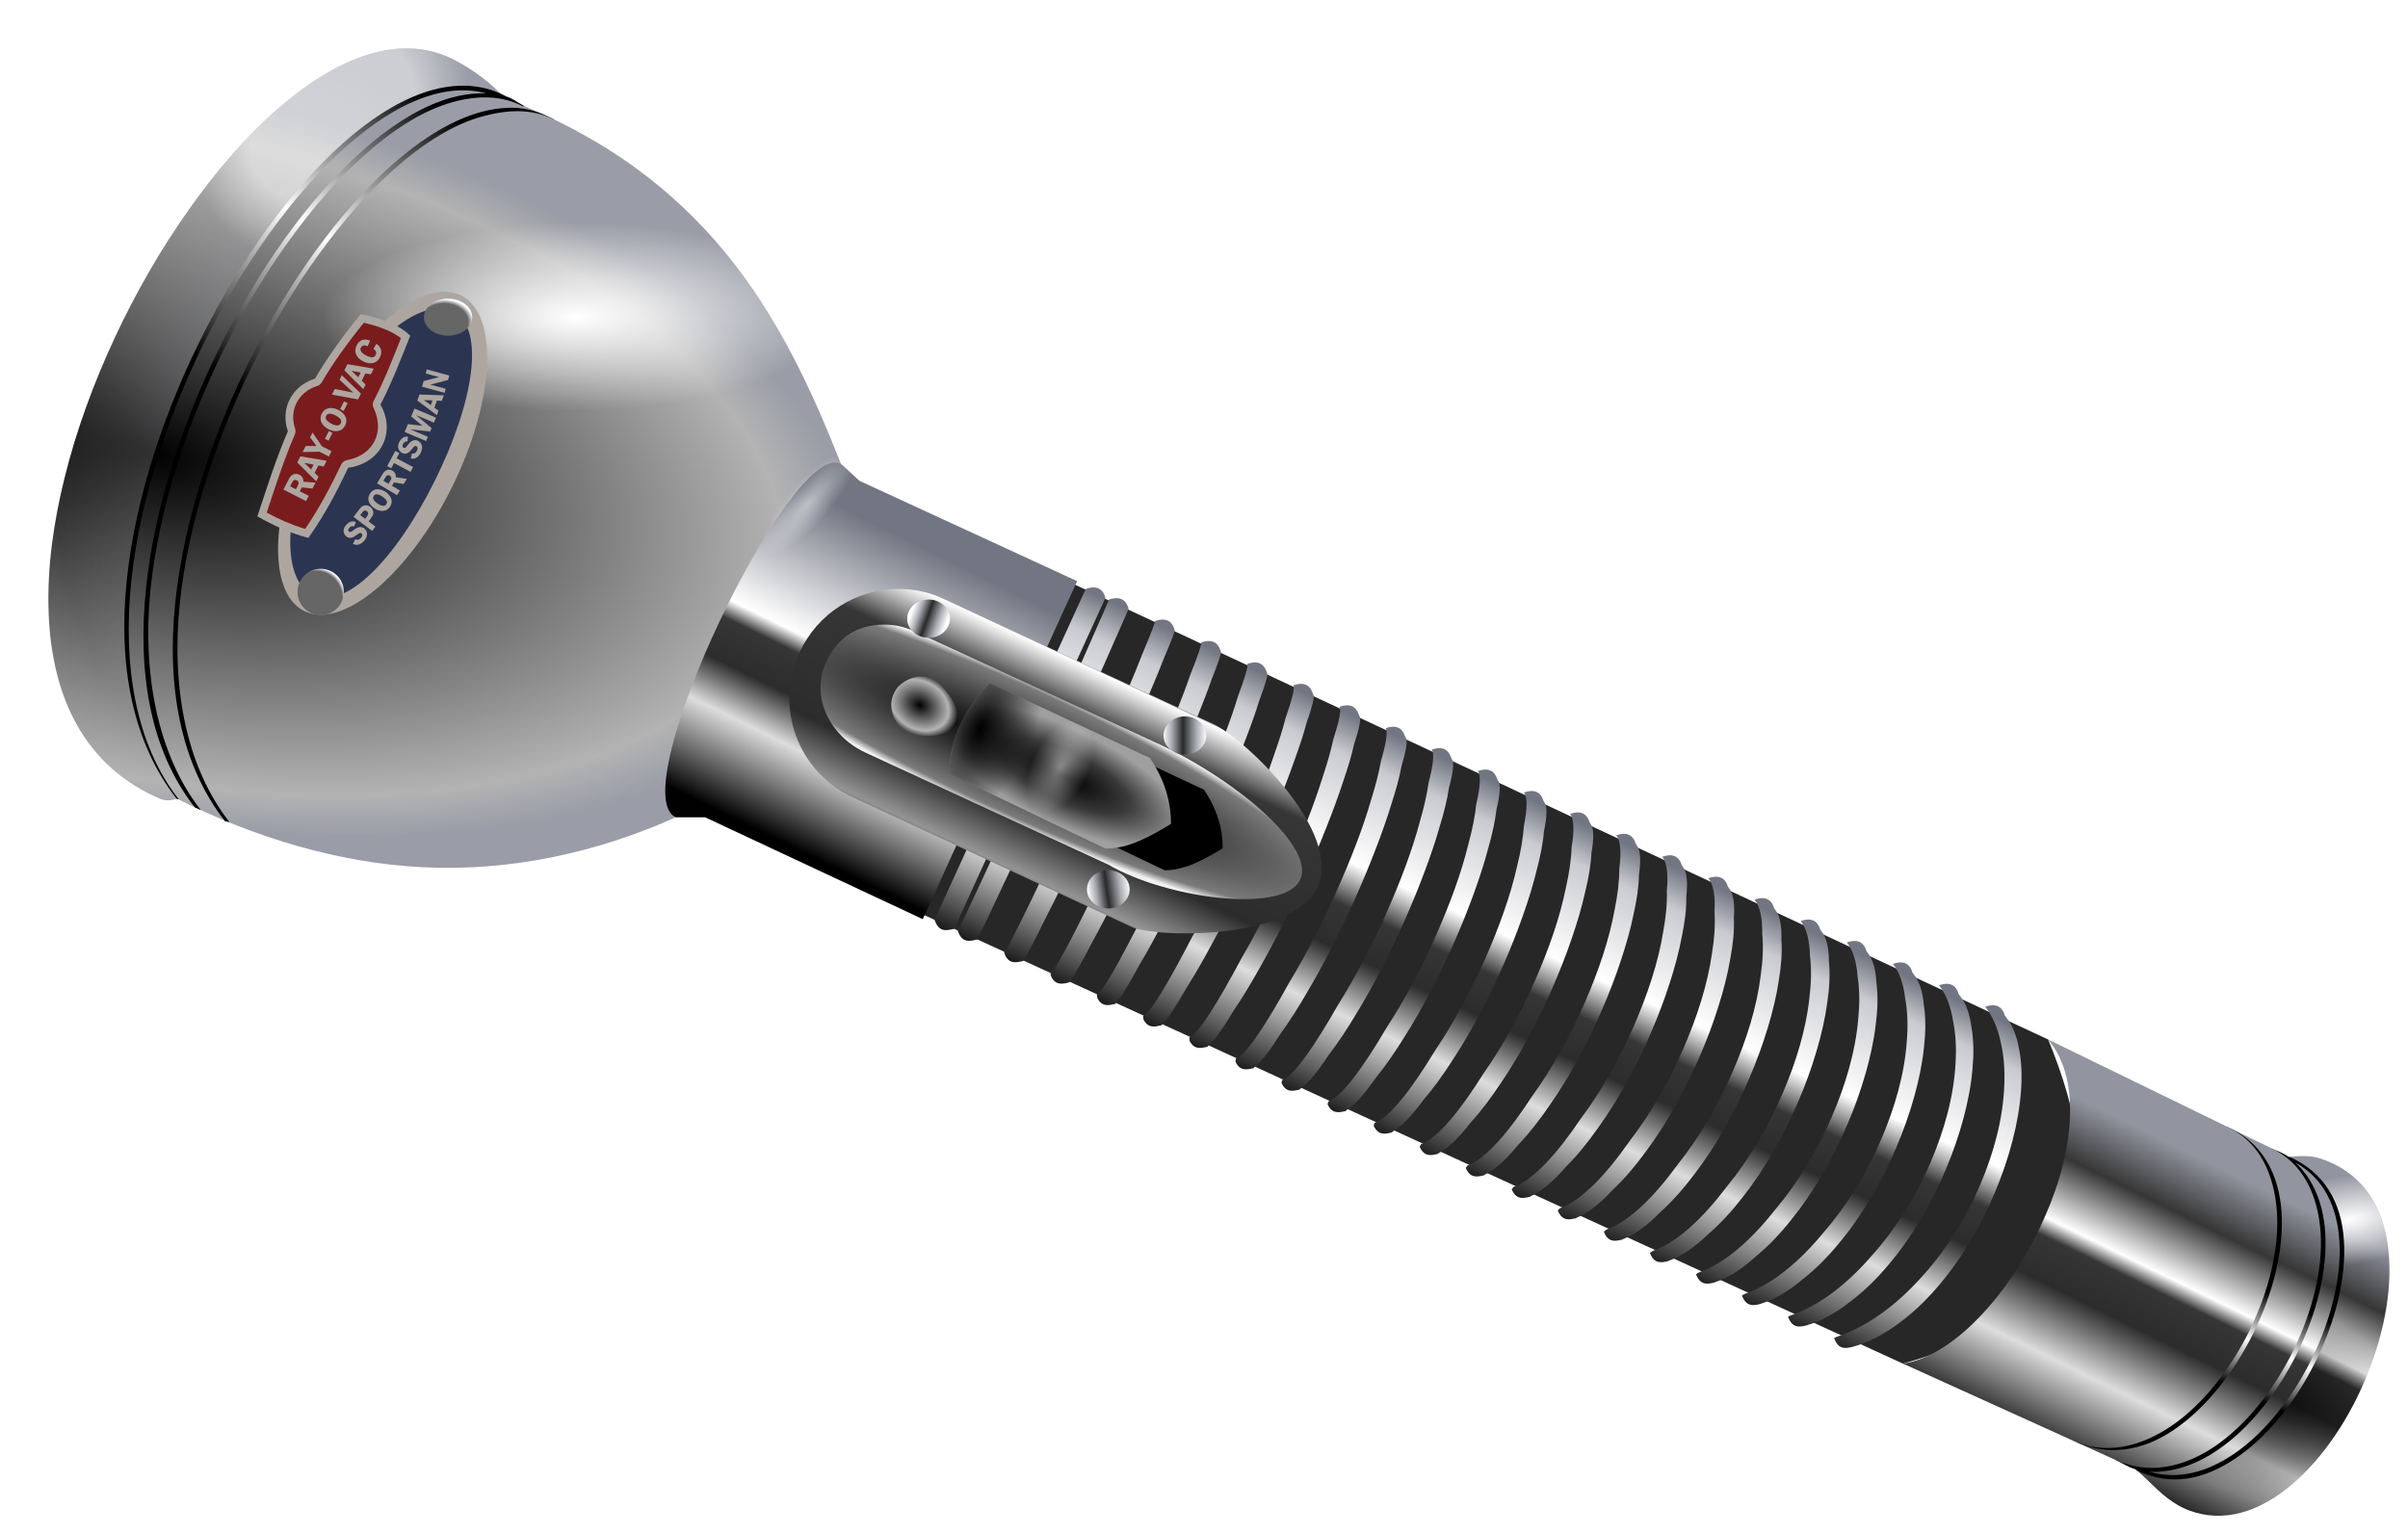 <?xml version="1.0" encoding="UTF-8" standalone="no"?>
<!-- Created with Inkscape (http://www.inkscape.org/) -->
<svg
    xmlns:inkscape="http://www.inkscape.org/namespaces/inkscape"
    xmlns:rdf="http://www.w3.org/1999/02/22-rdf-syntax-ns#"
    xmlns="http://www.w3.org/2000/svg"
    xmlns:sodipodi="http://sodipodi.sourceforge.net/DTD/sodipodi-0.dtd"
    xmlns:cc="http://creativecommons.org/ns#"
    xmlns:xlink="http://www.w3.org/1999/xlink"
    xmlns:dc="http://purl.org/dc/elements/1.1/"
    xmlns:svg="http://www.w3.org/2000/svg"
    xmlns:ns1="http://sozi.baierouge.fr"
    id="svg2"
    viewBox="0 0 1559.8 994.03"
    version="1.1"
    inkscape:version="0.48.3.1 r9886"
    sodipodi:docname="Torcia_Elettrica.svg"
  >
  <sodipodi:namedview
      id="base"
      fit-margin-left="0"
      inkscape:zoom="1.4"
      borderopacity="1.0"
      inkscape:current-layer="layer5"
      inkscape:cx="371.6088"
      inkscape:cy="804.79322"
      inkscape:window-maximized="1"
      showgrid="false"
      fit-margin-right="0"
      inkscape:snap-global="true"
      inkscape:document-units="px"
      bordercolor="#666666"
      inkscape:window-x="0"
      inkscape:window-y="24"
      fit-margin-bottom="0"
      inkscape:window-width="1680"
      inkscape:pageopacity="0.0"
      inkscape:pageshadow="2"
      pagecolor="#ffffff"
      inkscape:window-height="1026"
      fit-margin-top="0"
  />
  <defs
      id="defs4"
    >
    <linearGradient
        id="linearGradient4731"
        inkscape:collect="always"
      >
      <stop
          id="stop4733"
          style="stop-color:#ffffff"
          offset="0"
      />
      <stop
          id="stop4741"
          style="stop-color:#a9acb3"
          offset=".204"
      />
      <stop
          id="stop4739"
          style="stop-color:#292929"
          offset=".455"
      />
      <stop
          id="stop4743"
          style="stop-color:#acafb6"
          offset=".766"
      />
      <stop
          id="stop4735"
          style="stop-color:#ffffff"
          offset="1"
      />
    </linearGradient
    >
    <linearGradient
        id="linearGradient4543"
        inkscape:collect="always"
      >
      <stop
          id="stop4545"
          style="stop-color:#010101"
          offset="0"
      />
      <stop
          id="stop4547"
          style="stop-color:#dddddd"
          offset=".275"
      />
      <stop
          id="stop4571"
          style="stop-color:#2c2c2c"
          offset=".426"
      />
      <stop
          id="stop4551"
          style="stop-color:#363636"
          offset=".538"
      />
      <stop
          id="stop4553"
          style="stop-color:#ffffff"
          offset=".648"
      />
      <stop
          id="stop4995"
          style="stop-color:#cacbd0"
          offset=".898"
      />
      <stop
          id="stop4549"
          style="stop-color:#727682"
          offset="1"
      />
    </linearGradient
    >
    <radialGradient
        id="radialGradient4443"
        gradientUnits="userSpaceOnUse"
        cy="194.53"
        cx="190.96"
        gradientTransform="matrix(.187 -.891 1.77 .372 -288.43 380.17)"
        r="256.7"
        inkscape:collect="always"
      >
      <stop
          id="stop4439"
          style="stop-color:#010101"
          offset="0"
      />
      <stop
          id="stop4445"
          style="stop-color:#b3b3b3"
          offset=".894"
      />
      <stop
          id="stop4441"
          style="stop-color:#9a9da7"
          offset="1"
      />
    </radialGradient
    >
    <linearGradient
        id="linearGradient4541"
        y2="495.25"
        xlink:href="#linearGradient4543"
        gradientUnits="userSpaceOnUse"
        x2="960.6"
        y1="718.11"
        x1="855.74"
        inkscape:collect="always"
    />
    <linearGradient
        id="linearGradient4595"
        y2="354.43"
        gradientUnits="userSpaceOnUse"
        x2="613.36"
        y1="544.43"
        x1="520.22"
        inkscape:collect="always"
      >
      <stop
          id="stop4599"
          style="stop-color:#010101"
          offset="0"
      />
      <stop
          id="stop4601"
          style="stop-color:#dddddd"
          offset=".275"
      />
      <stop
          id="stop4603"
          style="stop-color:#2c2c2c"
          offset=".415"
      />
      <stop
          id="stop4605"
          style="stop-color:#363636"
          offset=".54"
      />
      <stop
          id="stop4607"
          style="stop-color:#ffffff"
          offset=".595"
      />
      <stop
          id="stop4609"
          style="stop-color:#727682"
          offset="1"
      />
    </linearGradient
    >
    <linearGradient
        id="linearGradient4617"
        y2="729.55"
        gradientUnits="userSpaceOnUse"
        x2="1398.6"
        y1="926.39"
        x1="1302.3"
        inkscape:collect="always"
      >
      <stop
          id="stop4623"
          style="stop-color:#010101"
          offset="0"
      />
      <stop
          id="stop4625"
          style="stop-color:#dddddd"
          offset=".275"
      />
      <stop
          id="stop4627"
          style="stop-color:#2c2c2c"
          offset=".466"
      />
      <stop
          id="stop4629"
          style="stop-color:#363636"
          offset=".59"
      />
      <stop
          id="stop4631"
          style="stop-color:#ffffff"
          offset=".642"
      />
      <stop
          id="stop4635"
          style="stop-color:#363636"
          offset=".826"
      />
      <stop
          id="stop4633"
          style="stop-color:#92959f"
          offset="1"
      />
    </linearGradient
    >
    <radialGradient
        id="radialGradient4643"
        gradientUnits="userSpaceOnUse"
        cy="374.27"
        cx="198.54"
        gradientTransform="matrix(1.14 -.306 .322 1.202 -149.18 -13.612)"
        r="15.5"
        inkscape:collect="always"
      >
      <stop
          id="stop4639"
          style="stop-color:#666666"
          offset="0"
      />
      <stop
          id="stop4645"
          style="stop-color:#666666"
          offset=".883"
      />
      <stop
          id="stop4641"
          style="stop-color:#ffffff"
          offset="1"
      />
    </radialGradient
    >
    <radialGradient
        id="radialGradient4653"
        gradientUnits="userSpaceOnUse"
        cy="198.07"
        cx="279.85"
        gradientTransform="matrix(1.183 7.387e-7 -5.7251e-7 .917 -51.186 15.567)"
        r="16.128"
        inkscape:collect="always"
      >
      <stop
          id="stop4657"
          style="stop-color:#666666"
          offset="0"
      />
      <stop
          id="stop4659"
          style="stop-color:#666666"
          offset=".815"
      />
      <stop
          id="stop4661"
          style="stop-color:#ffffff"
          offset="1"
      />
    </radialGradient
    >
    <radialGradient
        id="radialGradient4671"
        gradientUnits="userSpaceOnUse"
        cy="263.4"
        cx="171.3"
        gradientTransform="matrix(1 0 0 1.649 0 -171.04)"
        r="147.7"
        inkscape:collect="always"
      >
      <stop
          id="stop4667"
          style="stop-color:#9a9da7"
          offset="0"
      />
      <stop
          id="stop4669"
          style="stop-color:#ffffff;stop-opacity:0"
          offset="1"
      />
    </radialGradient
    >
    <radialGradient
        id="radialGradient4681"
        gradientUnits="userSpaceOnUse"
        cy="179.91"
        cx="214.2"
        gradientTransform="matrix(.469 -.48 .364 .355 41.791 105.44)"
        r="147.7"
        inkscape:collect="always"
      >
      <stop
          id="stop4677"
          style="stop-color:#ffffff"
          offset="0"
      />
      <stop
          id="stop4683"
          style="stop-color:#ffffff"
          offset=".609"
      />
      <stop
          id="stop4679"
          style="stop-color:#ffffff;stop-opacity:0"
          offset="1"
      />
    </radialGradient
    >
    <radialGradient
        id="radialGradient4693"
        gradientUnits="userSpaceOnUse"
        cy="238.48"
        cx="392.02"
        gradientTransform="matrix(.644 -.003 .001 .237 113.47 138.41)"
        r="256.7"
        inkscape:collect="always"
      >
      <stop
          id="stop4689"
          style="stop-color:#ffffff"
          offset="0"
      />
      <stop
          id="stop4691"
          style="stop-color:#ffffff;stop-opacity:0"
          offset="1"
      />
    </radialGradient
    >
    <radialGradient
        id="radialGradient4703"
        gradientUnits="userSpaceOnUse"
        cy="805.59"
        cx="1570.2"
        gradientTransform="matrix(-.056 -.347 .881 -.142 891.41 1438.2)"
        r="82.547"
        inkscape:collect="always"
      >
      <stop
          id="stop4699"
          style="stop-color:#ffffff"
          offset="0"
      />
      <stop
          id="stop4701"
          style="stop-color:#ffffff;stop-opacity:0"
          offset="1"
      />
    </radialGradient
    >
    <radialGradient
        id="radialGradient4713"
        gradientUnits="userSpaceOnUse"
        cy="870.38"
        cx="1497.8"
        gradientTransform="matrix(.313 -.734 1.274 .542 -129.03 1516.1)"
        r="82.547"
        inkscape:collect="always"
      >
      <stop
          id="stop4709"
          style="stop-color:#000000"
          offset="0"
      />
      <stop
          id="stop4711"
          style="stop-color:#000000;stop-opacity:0"
          offset="1"
      />
    </radialGradient
    >
    <linearGradient
        id="linearGradient4737"
        y2="393.61"
        xlink:href="#linearGradient4731"
        gradientUnits="userSpaceOnUse"
        x2="604.93"
        y1="385.66"
        x1="582.62"
        inkscape:collect="always"
    />
    <linearGradient
        id="linearGradient4751"
        y2="389.32"
        xlink:href="#linearGradient4731"
        gradientUnits="userSpaceOnUse"
        x2="608.08"
        y1="389.32"
        x1="579.42"
        inkscape:collect="always"
    />
    <linearGradient
        id="linearGradient4767"
        y2="389.32"
        xlink:href="#linearGradient4731"
        gradientUnits="userSpaceOnUse"
        x2="608.08"
        y1="393.3"
        x1="580.49"
        inkscape:collect="always"
    />
    <radialGradient
        id="radialGradient4775"
        gradientUnits="userSpaceOnUse"
        cy="446.97"
        cx="588.08"
        gradientTransform="matrix(1.084 .626 -.491 .851 170.08 -303.19)"
        r="21.682"
        inkscape:collect="always"
      >
      <stop
          id="stop4771"
          style="stop-color:#000000"
          offset="0"
      />
      <stop
          id="stop4777"
          style="stop-color:#b3b3b3"
          offset=".723"
      />
      <stop
          id="stop4773"
          style="stop-color:#000000"
          offset="1"
      />
    </radialGradient
    >
    <linearGradient
        id="linearGradient4785"
        y2="412.44"
        gradientUnits="userSpaceOnUse"
        x2="682.29"
        y1="556.89"
        x1="614.71"
        inkscape:collect="always"
      >
      <stop
          id="stop4789"
          style="stop-color:#010101"
          offset="0"
      />
      <stop
          id="stop4791"
          style="stop-color:#949494"
          offset=".121"
      />
      <stop
          id="stop4793"
          style="stop-color:#2c2c2c"
          offset=".326"
      />
      <stop
          id="stop4795"
          style="stop-color:#363636"
          offset=".798"
      />
      <stop
          id="stop4797"
          style="stop-color:#ffffff"
          offset=".993"
      />
      <stop
          id="stop4799"
          style="stop-color:#727682"
          offset="1"
      />
    </linearGradient
    >
    <radialGradient
        id="radialGradient4807"
        gradientUnits="userSpaceOnUse"
        cy="504.4"
        cx="663.1"
        gradientTransform="matrix(1.469 .68 -.12 .258 -260.27 -105.65)"
        r="156.47"
        inkscape:collect="always"
      >
      <stop
          id="stop4803"
          style="stop-color:#000000"
          offset="0"
      />
      <stop
          id="stop4809"
          style="stop-color:#7b7b7b"
          offset=".901"
      />
      <stop
          id="stop4805"
          style="stop-color:#f2f2f2"
          offset="1"
      />
    </radialGradient
    >
    <radialGradient
        id="radialGradient4817"
        gradientUnits="userSpaceOnUse"
        cy="514.08"
        cx="688.18"
        gradientTransform="matrix(1.088 0.526 -.186 .386 28.83 -68.989)"
        r="71.734"
        inkscape:collect="always"
      >
      <stop
          id="stop4813"
          style="stop-color:#000000"
          offset="0"
      />
      <stop
          id="stop4819"
          style="stop-color:#393939"
          offset=".516"
      />
      <stop
          id="stop4815"
          style="stop-color:#9f9f9f"
          offset="1"
      />
    </radialGradient
    >
    <radialGradient
        id="radialGradient4829"
        gradientUnits="userSpaceOnUse"
        cy="484.66"
        cx="679.04"
        gradientTransform="matrix(.199 -.404 .233 .115 431.1 703.66)"
        r="71.734"
        inkscape:collect="always"
      >
      <stop
          id="stop4825"
          style="stop-color:#ffffff"
          offset="0"
      />
      <stop
          id="stop4827"
          style="stop-color:#ffffff;stop-opacity:0"
          offset="1"
      />
    </radialGradient
    >
    <radialGradient
        id="radialGradient4839"
        gradientUnits="userSpaceOnUse"
        cy="415.86"
        cx="682.35"
        gradientTransform="matrix(.334 -.794 .445 .187 214.38 924.77)"
        r="71.734"
        inkscape:collect="always"
      >
      <stop
          id="stop4835"
          style="stop-color:#000000"
          offset="0"
      />
      <stop
          id="stop4837"
          style="stop-color:#000000;stop-opacity:0"
          offset="1"
      />
    </radialGradient
    >
    <linearGradient
        id="linearGradient4872"
        y2="56.806"
        gradientUnits="userSpaceOnUse"
        x2="275.9"
        y1="240.47"
        x1="149.85"
        inkscape:collect="always"
      >
      <stop
          id="stop4868"
          style="stop-color:#000000"
          offset="0"
      />
      <stop
          id="stop4874"
          style="stop-color:#ffffff"
          offset=".5"
      />
      <stop
          id="stop4870"
          style="stop-color:#000000"
          offset="1"
      />
    </linearGradient
    >
    <linearGradient
        id="linearGradient4907"
        y2="826.3"
        gradientUnits="userSpaceOnUse"
        x2="1462.2"
        y1="885.95"
        x1="1434.1"
        inkscape:collect="always"
      >
      <stop
          id="stop4903"
          style="stop-color:#000000"
          offset="0"
      />
      <stop
          id="stop4909"
          style="stop-color:#ffffff"
          offset=".5"
      />
      <stop
          id="stop4905"
          style="stop-color:#000000"
          offset="1"
      />
    </linearGradient
    >
    <radialGradient
        id="radialGradient4993"
        gradientUnits="userSpaceOnUse"
        cy="326.87"
        cx="434.55"
        gradientTransform="matrix(-.185 .212 -.067 -.058 618.39 241.25)"
        r="154.28"
        inkscape:collect="always"
      >
      <stop
          id="stop4989"
          style="stop-color:#ffffff"
          offset="0"
      />
      <stop
          id="stop4991"
          style="stop-color:#ffffff;stop-opacity:0"
          offset="1"
      />
    </radialGradient
    >
    <filter
        id="filter5057"
        inkscape:collect="always"
        color-interpolation-filters="sRGB"
      >
      <feGaussianBlur
          id="feGaussianBlur5059"
          stdDeviation="13.055"
          inkscape:collect="always"
      />
    </filter
    >
    <filter
        id="filter5085"
        inkscape:collect="always"
        color-interpolation-filters="sRGB"
      >
      <feGaussianBlur
          id="feGaussianBlur5087"
          stdDeviation="4.977"
          inkscape:collect="always"
      />
    </filter
    >
    <filter
        id="filter5109"
        inkscape:collect="always"
        color-interpolation-filters="sRGB"
      >
      <feGaussianBlur
          id="feGaussianBlur5111"
          stdDeviation="4.977"
          inkscape:collect="always"
      />
    </filter
    >
  </defs
  >
  <g
      id="layer2"
      inkscape:label="torcia"
      inkscape:groupmode="layer"
      transform="translate(7.722 11.532)"
    >
    <path
        id="path4409"
        style="fill:#272727"
        d="m1319 662c9.307 22.631 16.769 46.219 19.441 70.543 1.142 10.391 1.363 20.904 0.271 31.301v0c-1.017 9.692-3.198 19.277-6.714 28.366-3.493 9.03-8.309 17.542-14.214 25.215-6.354 8.258-13.936 15.538-22.228 21.847-20.8 15.79-45.5 25.68-70.6 32.73l-637-292 100-213z"
        sodipodi:nodetypes="ccccc"
        inkscape:path-effect="#path-effect4411"
        inkscape:connector-curvature="0"
        inkscape:original-d="m 1319,662 c 41.3486,100.53862 24.648,176.68682 -94,210 L 588,580 688,367 z"
    />
    <path
        id="path3143"
        style="fill:url(#linearGradient4595)"
        d="m537 289-17-17-138.56 240 0 0l48.56 6h19l141 66 0-0 100-219-141-65z"
        inkscape:connector-curvature="0"
        inkscape:path-effect="#path-effect3145"
        inkscape:original-d="M 537,289 520,272 381.43594,512 430,518 l 19,0 141,66 100,-219 -141,-65 z"
    />
    <path
        id="path3120"
        style="fill:url(#radialGradient4443)"
        d="m537 289c-0.991-0.527-2.101-0.823-3.222-0.884-1.227-0.067-2.459 0.131-3.638 0.479-3.085 0.911-5.827 2.727-8.361 4.708-3.474 2.716-6.588 5.867-9.536 9.147l-0 0c-3.693 4.109-7.113 8.457-10.384 12.91-0 0-0 0-0 0-8.064 10.978-15.244 22.583-22.006 34.408-7.713 13.488-14.837 27.31-21.479 41.357-6.649 14.064-12.817 28.36-18.338 42.904-4.856 12.792-9.263 25.775-12.584 39.049 0 0 0 0-0 0-1.353 5.41-2.522 10.871-3.318 16.39-0.639 4.437-1.06 8.921-0.899 13.401v0c0.119 3.319 0.525 6.688 1.846 9.736 0.516 1.19 1.185 2.321 2.054 3.282 0.801 0.886 1.777 1.616 2.863 2.113-51.309 23.087-107.83 35.207-164.02 32.36h-0c-55.34-2.79-109.41-19.57-158.97-44.35-3.558 1.208-7.542 1.47-11 0-11.543-4.906-22.372-11.563-31.703-19.944l-0-0c-8.81-7.913-16.242-17.331-22.061-27.644-0-0-0-0-0-0-5.991-10.619-10.302-22.144-13.236-33.978-3.157-12.736-4.749-25.833-5.228-38.946-1.074-29.385 3.231-58.785 10.296-87.328 7.736-31.256 18.909-61.619 32.514-90.803 13.578-29.126 29.609-57.13 48.191-83.348 16.738-23.616 35.521-45.927 57.328-64.962l0-0c9.389-8.196 19.358-15.761 30.046-22.171 9.394-5.634 19.367-10.388 29.877-13.476 9.354-2.748 19.167-4.13 28.89-3.414 9.47 0.694 18.77 3.454 27.09 8.01 11.525 6.308 22.377 14.088 31 24 0 0 0 0 0 0 29.691 11.304 58.201 25.931 83.968 44.516 0 0 0 0 0 0 22.334 16.11 42.503 35.202 59.897 56.551 16.422 20.157 30.382 42.246 42.465 65.268 11.99 22.86 22.19 46.63 31.66 70.66z"
        sodipodi:nodetypes="cccsscc"
        inkscape:connector-curvature="0"
        inkscape:path-effect="#path-effect3122"
        inkscape:original-d="M 537,289 C 505,272 395,502 430,518 318.77766,568.04628 211.49249,558.24754 107,506 c -3.66667,1.24538 -7.205378,1.61271 -11,0 -196.25288,-83.40747 53.80374,-553.64254 192,-478 13.58202,7.4342 23.4003,15.264022 31,24 130.95477,49.85595 180.01807,140.65763 218,237 z"
    />
    <path
        id="path3147"
        style="fill:url(#linearGradient4617)"
        d="m1495 739c6.144 1.964 12.038 4.763 17.321 8.464 4.892 3.426 9.242 7.622 12.857 12.376 3.618 4.758 6.503 10.057 8.702 15.616 2.312 5.845 3.877 11.973 4.857 18.182v0c2.16 13.677 1.573 27.691-0.579 41.37v0c-2.349 14.93-6.597 29.537-12.237 43.558-5.695 14.157-12.825 27.75-21.415 40.362-7.986 11.727-17.242 22.664-28.112 31.783v0c-9.501 7.97-20.353 14.597-32.329 17.819-5.521 1.485-11.257 2.209-16.97 1.99-5.84-0.223-11.634-1.438-17.095-3.519v-0c-7.085-2.7-13.357-7.193-18.989-12.268-5.4-4.85-10.3-10.19-16-14.73l-150-68c8.758-1.347 17.039-4.998 24.588-9.639 8.83-5.428 16.757-12.235 23.99-19.658v-0c16.626-17.063 29.806-37.317 40.047-58.828v-0c10.079-21.173 17.516-43.879 19.234-67.266 0.742-10.104 0.344-20.355-2.025-30.205v-0c-2.134-8.869-5.982-17.407-11.834-24.404l156 76c6.695-0.612 13.596-1.047 20 1z"
        sodipodi:nodetypes="ssccccs"
        inkscape:connector-curvature="0"
        inkscape:path-effect="#path-effect3149"
        inkscape:original-d="m 1495,739 c 104.837,33.51411 5.9512,262.6606 -85,228 -15.3246,-5.84007 -23.6468,-17.87461 -35,-27 l -150,-68 c 65,-10 140,-155 94,-210 l 156,76 c 6.8031,-0.62145 13.4718,-1.08691 20,1 z"
    />
    <g
        id="g4491"
        style="fill:url(#linearGradient4541)"
      >
      <path
          id="path3923"
          style="fill:url(#linearGradient4541)"
          d="m695.59 370.03c2.801-0.978 6.028-1.496 8.655-0.116 2.187 1.15 3.486 3.519 4.083 5.917 0 0 0 0 0 0l-97.94 214.43c-2.344 0.491-4.762 1.2-7.094 0.653h-0c-1.187-0.278-2.269-0.941-3.1-1.833-1.204-1.292-1.954-2.942-2.525-4.613z"
          sodipodi:nodetypes="ccccc"
          inkscape:path-effect="#path-effect3925"
          inkscape:connector-curvature="0"
          inkscape:original-d="m 695.59127,370.03219 c 7.45016,-2.60208 11.3832,0.36019 12.73802,5.80094 l -97.93955,214.42596 c -4.8491,1.01496 -9.82823,2.65844 -12.71892,-5.79224 z"
      />
      <path
          id="path3927"
          style="fill:url(#linearGradient4541)"
          d="m1308.1 654.63c2.801-0.978 6.028-1.496 8.655-0.116 2.187 1.15 3.486 3.519 4.083 5.917 5.078 5.909 8.147 13.328 9.927 20.913v0c2.148 9.151 2.538 18.646 2.032 28.032v0c-0.59 10.943-2.44 21.798-5.083 32.434-2.894 11.65-6.763 23.052-11.417 34.117-9.535 22.668-22.271 44.123-38.714 62.409-7.69 8.552-16.231 16.381-25.736 22.856-8.86 6.035-18.597 10.876-28.948 13.666-2.344 0.491-4.762 1.2-7.094 0.653-1.187-0.278-2.269-0.941-3.1-1.833v-0c-1.204-1.292-1.954-2.942-2.525-4.613v-0c22.286-7.066 41.95-21.096 57.986-38.108v-0c16.547-17.554 29.589-38.308 39.001-60.52v-0c8.701-20.537 14.51-42.516 14.987-64.815v-0c0.204-9.537-0.617-19.141-3.083-28.356-2.182-8.157-5.716-16.026-10.971-22.636z"
          sodipodi:nodetypes="ccccc"
          inkscape:connector-curvature="0"
          inkscape:path-effect="#path-effect3929"
          inkscape:original-d="m 1308.0586,654.63024 c 7.4501,-2.60208 11.3832,0.36019 12.738,5.80094 37.694,43.85849 -17.1563,192.65435 -97.9395,214.42596 -4.8491,1.01496 -9.8283,2.65844 -12.719,-5.79224 87.7374,-27.81714 138.2543,-163.71345 97.9205,-214.43466 z"
      />
      <path
          id="path4248"
          style="fill:url(#linearGradient4541)"
          inkscape:connector-curvature="0"
          d="m710.53 376.97c2.54-0.887 5.429-1.395 7.904-0.453 0.262 0.1 0.519 0.216 0.77 0.349 1.734 0.92 2.907 2.608 3.612 4.465 0.19 0.482 0.349 0.976 0.478 1.471 0 0 0 0 0 0 0.108 0.138-2.829 6.884-7.732 17.878-0 0-0 0-0 0.001-2.814 6.498-6.322 14.432-10.296 23.335-0 0-0 0-0 0.001-3.706 8.348-7.827 17.539-12.186 27.2-4.316 9.579-8.868 19.617-13.49 29.758-0 0-0 0-0 0.001-9.514 20.873-19.319 42.184-28.013 60.785-4.877 10.475-9.39 20.091-13.286 28.271-6.323 13.517-10.888 23.111-12.504 26.164-0.31 0.66-0.477 1.005-0.487 1.007-1.753 0.367-3.547 0.853-5.314 0.84-0.603-0.004-1.202-0.067-1.794-0.212-0 0-0 0-0-0-0.486-0.119-0.954-0.302-1.394-0.539-0.633-0.341-1.207-0.792-1.695-1.323-0.598-0.65-1.083-1.389-1.49-2.175-0-0-0-0-0-0.001-0.377-0.772-0.677-1.59-0.933-2.413 0.516-0.179 11.526-23.623 25.994-54.883 8.525-18.214 18.14-39.08 27.499-59.613 0-0 0-0 0-0.001 8.94-19.613 17.655-38.924 24.914-55.338 0-0 0-0 0-0.001 3.964-8.902 7.506-16.938 10.422-23.679 5.684-12.762 9.152-20.737 9.023-20.898"
      />
      <path
          id="path4250"
          style="fill:url(#linearGradient4541)"
          inkscape:connector-curvature="0"
          d="m725.47 383.92c2.546-0.889 5.444-1.398 7.923-0.444 0.262 0.101 0.519 0.218 0.771 0.353 1.733 0.928 2.904 2.626 3.604 4.489 0.195 0.481 0.358 0.973 0.493 1.468 0 0 0 0 0 0 0.216 0.277-2.578 7.026-7.318 17.921-0 0-0 0-0 0.001-2.69 6.564-6.101 14.537-9.988 23.452-0 0-0 0-0 0.001-3.628 8.413-7.693 17.645-12.009 27.33-4.28 9.631-8.816 19.703-13.439 29.867-0 0-0 0-0 0.001-9.514 20.918-19.393 42.233-28.28 60.826-4.947 10.427-9.561 19.998-13.597 28.136-6.386 13.33-11.081 22.805-12.915 25.852-0.313 0.645-0.485 0.984-0.505 0.988-1.758 0.369-3.557 0.853-5.328 0.828-0.604-0.008-1.204-0.076-1.795-0.226-0-0-0-0-0-0-0.486-0.123-0.953-0.31-1.391-0.552-0.63-0.347-1.202-0.803-1.687-1.338-0.595-0.655-1.077-1.399-1.481-2.187-0-0-0-0-0-0.001-0.344-0.76-0.613-1.565-0.84-2.376 1.031-0.357 12.234-23.555 26.724-54.441 8.726-18.198 18.427-39.06 27.787-59.635 0-0 0-0 0-0.001 8.934-19.636 17.576-39.014 24.665-55.575 0-0 0-0 0-0.001 3.87-8.918 7.303-16.993 10.084-23.796 5.487-12.647 8.78-20.619 8.523-20.942"
      />
      <path
          id="path4252"
          style="fill:url(#linearGradient4541)"
          inkscape:connector-curvature="0"
          d="m740.41 390.86c2.553-0.892 5.459-1.4 7.941-0.436 0.263 0.102 0.52 0.221 0.771 0.356 1.733 0.937 2.9 2.644 3.596 4.513 0.199 0.48 0.368 0.971 0.508 1.464 0 0 0 0 0 0 0.325 0.415-2.328 7.168-6.903 17.964-0 0-0 0-0 0.001-2.566 6.631-5.879 14.642-9.68 23.57l-0 0.001c-3.55 8.478-7.558 17.751-11.831 27.461-4.245 9.682-8.763 19.789-13.387 29.976-0 0-0 0-0 0.001-9.515 20.963-19.467 42.281-28.548 60.867-5.017 10.379-9.732 19.905-13.908 28-6.45 13.143-11.274 22.499-13.327 25.539-0.315 0.631-0.493 0.963-0.523 0.97-1.763 0.371-3.567 0.852-5.343 0.817-0.605-0.012-1.205-0.085-1.796-0.24-0-0-0-0-0-0-0.485-0.127-0.951-0.319-1.388-0.564-0.628-0.353-1.196-0.815-1.679-1.353-0.591-0.66-1.071-1.408-1.473-2.2-0-0-0-0-0-0.001-0.311-0.748-0.55-1.54-0.747-2.339 1.547-0.536 12.942-23.486 27.455-53.998 8.927-18.181 18.713-39.041 28.074-59.658 0-0 0-0 0-0.001 8.928-19.659 17.498-39.104 24.417-55.812 0-0 0-0 0-0.001 3.776-8.933 7.1-17.048 9.746-23.912 5.29-12.532 8.408-20.501 8.024-20.985"
      />
      <path
          id="path4254"
          style="fill:url(#linearGradient4541)"
          inkscape:connector-curvature="0"
          d="m755.34 397.8c2.559-0.894 5.474-1.403 7.96-0.427 0.263 0.103 0.521 0.223 0.772 0.36 1.732 0.945 2.897 2.662 3.588 4.537 0.204 0.478 0.378 0.968 0.523 1.46 0 0 0 0 0 0 0.433 0.554-2.077 7.31-6.489 18.007-0 0-0 0-0 0.001-2.442 6.697-5.658 14.748-9.372 23.687-0 0-0 0-0 0.001-3.472 8.543-7.423 17.858-11.653 27.592-4.209 9.734-8.71 19.875-13.335 30.085-0 0-0 0-0 0.001-9.516 21.008-19.541 42.33-28.815 60.907-5.088 10.331-9.903 19.812-14.22 27.865-6.513 12.956-11.466 22.193-13.738 25.227-0.317 0.617-0.502 0.943-0.541 0.951-1.768 0.372-3.577 0.852-5.357 0.806-0.606-0.015-1.207-0.094-1.797-0.254-0-0-0-0-0-0-0.485-0.132-0.95-0.328-1.385-0.577-0.626-0.359-1.191-0.826-1.671-1.369-0.588-0.665-1.064-1.417-1.464-2.212-0-0-0-0-0-0.001-0.279-0.736-0.486-1.516-0.654-2.301 2.062-0.714 13.65-23.418 28.185-53.556 9.127-18.165 18.999-39.022 28.362-59.681 0-0 0-0 0-0.001 8.922-19.682 17.419-39.194 24.169-56.049 0-0 0-0 0-0.001 3.682-8.949 6.897-17.103 9.409-24.029 5.094-12.417 8.036-20.384 7.524-21.028"
      />
      <path
          id="path4256"
          style="fill:url(#linearGradient4541)"
          inkscape:connector-curvature="0"
          d="m770.28 404.74c2.566-0.896 5.489-1.405 7.979-0.419 0.263 0.104 0.521 0.225 0.772 0.364 1.732 0.954 2.893 2.68 3.581 4.561 0.208 0.477 0.387 0.966 0.538 1.456 0 0 0 0 0 0 0.541 0.692-1.827 7.452-6.075 18.05-0 0-0 0-0 0.001-2.318 6.763-5.436 14.853-9.064 23.805-0 0-0 0-0 0.001-3.394 8.608-7.289 17.964-11.476 27.723-4.174 9.786-8.658 19.961-13.283 30.194-0 0-0 0-0 0.001-9.516 21.053-19.615 42.378-29.083 60.948-5.158 10.283-10.074 19.72-14.531 27.729-6.577 12.769-11.659 21.887-14.149 24.914-0.32 0.602-0.51 0.922-0.56 0.933-1.773 0.374-3.587 0.852-5.371 0.795-0.608-0.019-1.209-0.103-1.798-0.268-0-0-0-0-0-0-0.484-0.136-0.948-0.337-1.382-0.59-0.624-0.365-1.186-0.837-1.663-1.384-0.585-0.67-1.058-1.426-1.456-2.225l-0-0.001c-0.246-0.724-0.423-1.491-0.561-2.264 2.578-0.893 14.357-23.349 28.915-53.113 9.328-18.148 19.285-39.002 28.649-59.704 0-0 0-0 0-0.001 8.916-19.705 17.34-39.284 23.921-56.286 0-0 0-0 0-0.001 3.588-8.965 6.694-17.158 9.071-24.146 4.897-12.302 7.665-20.266 7.024-21.072"
      />
      <path
          id="path4258"
          style="fill:url(#linearGradient4541)"
          inkscape:connector-curvature="0"
          d="m785.22 411.68c2.572-0.898 5.504-1.408 7.998-0.411 0.264 0.106 0.522 0.228 0.773 0.367 1.732 0.962 2.89 2.698 3.573 4.585 0.213 0.476 0.397 0.963 0.554 1.453 0 0 0 0 0 0 0.649 0.83-1.576 7.594-5.66 18.092-0 0-0 0-0 0.001-2.194 6.83-5.215 14.959-8.755 23.922-0 0-0 0-0 0.001-3.316 8.673-7.154 18.071-11.298 27.854-4.138 9.838-8.605 20.047-13.231 30.303-0 0-0 0-0 0.001-9.517 21.098-19.688 42.427-29.351 60.988-5.229 10.235-10.245 19.627-14.842 27.594-6.64 12.582-11.852 21.581-14.56 24.602-0.322 0.588-0.518 0.901-0.578 0.914-1.778 0.376-3.597 0.851-5.385 0.783-0.609-0.023-1.21-0.111-1.799-0.282-0-0-0-0-0-0-0.484-0.141-0.947-0.345-1.379-0.603-0.621-0.371-1.181-0.848-1.655-1.399-0.582-0.675-1.052-1.436-1.447-2.237-0-0-0-0-0-0-0.213-0.712-0.359-1.467-0.468-2.227 3.094-1.071 15.065-23.281 29.645-52.671 9.528-18.132 19.572-38.983 28.937-59.726 0-0 0-0 0-0.001 8.91-19.728 17.262-39.373 23.673-56.523 0-0 0-0 0-0.001 3.494-8.981 6.491-17.213 8.734-24.263 4.7-12.187 7.293-20.148 6.524-21.115"
      />
      <path
          id="path4260"
          style="fill:url(#linearGradient4541)"
          inkscape:connector-curvature="0"
          d="m800.16 418.62c2.579-0.901 5.519-1.411 8.017-0.402 0.264 0.107 0.522 0.23 0.773 0.371 1.731 0.971 2.887 2.716 3.565 4.609 0.217 0.475 0.406 0.961 0.569 1.449 0 0 0 0 0 0 0.757 0.969-1.326 7.736-5.246 18.135-0 0-0 0-0 0-2.07 6.896-4.993 15.064-8.447 24.04-0 0-0 0-0 0.001-3.238 8.738-7.019 18.177-11.121 27.985-4.103 9.89-8.553 20.133-13.179 30.412l-0 0.001c-9.517 21.142-19.762 42.475-29.618 61.029-5.299 10.187-10.416 19.534-15.153 27.459-6.704 12.395-12.045 21.275-14.971 24.289-0.324 0.574-0.527 0.88-0.596 0.896-1.784 0.377-3.607 0.851-5.399 0.772-0.61-0.027-1.212-0.12-1.8-0.296-0-0-0-0-0-0-0.483-0.145-0.945-0.354-1.375-0.616-0.619-0.377-1.175-0.859-1.647-1.415-0.578-0.68-1.046-1.445-1.438-2.25l-0-0c-0.18-0.7-0.296-1.442-0.375-2.19 3.609-1.25 15.773-23.212 30.375-52.228 9.729-18.115 19.858-38.964 29.224-59.749 0-0 0-0 0-0 8.904-19.751 17.183-39.463 23.425-56.76 0-0 0-0 0-0.001 3.4-8.997 6.288-17.268 8.396-24.38 4.504-12.071 6.921-20.03 6.024-21.159"
      />
      <path
          id="path4262"
          style="fill:url(#linearGradient4541)"
          inkscape:connector-curvature="0"
          d="m815.1 425.56c2.586-0.903 5.534-1.413 8.035-0.394 0.265 0.108 0.523 0.233 0.774 0.375 1.731 0.979 2.883 2.734 3.557 4.633 0.222 0.473 0.416 0.958 0.584 1.445 0 0 0 0 0 0 0.866 1.107-1.075 7.878-4.831 18.178-0 0-0 0-0 0-1.946 6.963-4.771 15.169-8.139 24.157-0 0-0 0-0 0.001-3.16 8.803-6.885 18.284-10.943 28.116-4.067 9.941-8.5 20.218-13.128 30.521-0 0-0 0-0 0.001-9.518 21.187-19.836 42.524-29.886 61.07-5.369 10.138-10.587 19.441-15.465 27.323-6.767 12.208-12.237 20.969-15.382 23.977-0.327 0.559-0.535 0.86-0.614 0.877-1.789 0.379-3.617 0.851-5.413 0.761-0.611-0.03-1.214-0.129-1.801-0.311-0-0-0-0-0-0-0.483-0.149-0.944-0.363-1.372-0.629-0.617-0.383-1.17-0.87-1.639-1.43-0.575-0.685-1.039-1.454-1.43-2.263-0-0-0-0-0-0-0.148-0.688-0.232-1.417-0.282-2.153 4.125-1.429 16.48-23.144 31.105-51.786 9.929-18.099 20.144-38.945 29.512-59.772 0-0 0-0 0-0 8.898-19.774 17.105-39.553 23.176-56.997 0-0 0-0 0-0 3.306-9.013 6.085-17.323 8.059-24.497 4.307-11.956 6.55-19.913 5.524-21.202"
      />
      <path
          id="path4264"
          style="fill:url(#linearGradient4541)"
          inkscape:connector-curvature="0"
          d="m830.04 432.5c2.592-0.905 5.549-1.416 8.054-0.385 0.265 0.109 0.523 0.235 0.774 0.378 1.73 0.988 2.88 2.752 3.549 4.657 0.226 0.472 0.426 0.956 0.599 1.441 0 0 0 0 0 0 0.974 1.246-0.824 8.02-4.417 18.221-0 0-0 0-0 0-1.821 7.029-4.55 15.275-7.831 24.274-0 0-0 0-0 0.001-3.083 8.867-6.75 18.39-10.765 28.246-4.032 9.993-8.447 20.304-13.076 30.63-0 0-0 0-0 0.001-9.518 21.232-19.91 42.572-30.153 61.11-5.439 10.09-10.758 19.349-15.776 27.188-6.83 12.021-12.43 20.664-15.793 23.664-0.329 0.545-0.543 0.839-0.633 0.859-1.794 0.38-3.627 0.851-5.427 0.749-0.612-0.034-1.215-0.138-1.802-0.325-0-0-0-0-0-0-0.482-0.154-0.942-0.372-1.369-0.642-0.615-0.389-1.165-0.882-1.631-1.445-0.572-0.69-1.033-1.463-1.421-2.275-0-0-0-0-0-0-0.115-0.676-0.169-1.393-0.189-2.115 4.641-1.607 17.188-23.076 31.835-51.343 10.13-18.082 20.43-38.925 29.799-59.794 0-0 0-0 0-0 8.892-19.798 17.026-39.643 22.928-57.234 0-0 0-0 0-0 3.212-9.029 5.882-17.378 7.721-24.614 4.111-11.841 6.178-19.795 5.024-21.246"
      />
      <path
          id="path4266"
          style="fill:url(#linearGradient4541)"
          inkscape:connector-curvature="0"
          d="m844.97 439.45c2.599-0.908 5.564-1.418 8.073-0.377 0.265 0.11 0.524 0.237 0.775 0.382 1.73 0.996 2.876 2.77 3.541 4.681 0.231 0.471 0.435 0.953 0.614 1.438 0 0 0 0 0 0 1.082 1.384-0.574 8.162-4.003 18.264-0 0-0 0-0 0-1.697 7.095-4.329 15.38-7.523 24.392-0 0-0 0-0 0.001-3.005 8.932-6.615 18.497-10.588 28.377-3.996 10.045-8.395 20.39-13.024 30.739-0 0-0 0-0 0.001-9.519 21.277-19.984 42.62-30.421 61.151-5.51 10.042-10.929 19.256-16.087 27.053-6.894 11.834-12.623 20.358-16.204 23.352-0.331 0.53-0.552 0.818-0.651 0.84-1.799 0.382-3.637 0.85-5.441 0.738-0.613-0.038-1.217-0.147-1.803-0.339-0-0-0-0-0-0-0.481-0.158-0.941-0.38-1.366-0.655-0.613-0.395-1.159-0.893-1.623-1.461-0.568-0.695-1.027-1.473-1.413-2.288-0-0-0-0-0-0-0.082-0.665-0.105-1.368-0.096-2.078 5.156-1.786 17.896-23.007 32.565-50.901 10.33-18.066 20.716-38.906 30.087-59.817 0-0 0-0 0-0 8.886-19.821 16.947-39.732 22.68-57.47 0-0 0-0 0-0 3.118-9.045 5.679-17.434 7.383-24.731 3.914-11.726 5.806-19.677 4.524-21.289"
      />
      <path
          id="path4268"
          style="fill:url(#linearGradient4541)"
          inkscape:connector-curvature="0"
          d="m859.91 446.39c2.605-0.91 5.579-1.421 8.092-0.368 0.266 0.111 0.524 0.24 0.775 0.385 1.729 1.004 2.873 2.788 3.533 4.705 0.235 0.47 0.445 0.95 0.629 1.434 0 0 0 0 0 0 1.19 1.522-0.323 8.303-3.588 18.306-0 0-0 0-0 0-1.573 7.161-4.107 15.485-7.214 24.509-0 0-0 0-0 0.001-2.927 8.997-6.481 18.603-10.41 28.508-3.961 10.097-8.342 20.476-12.972 30.848-0 0-0 0-0 0-9.519 21.322-20.057 42.669-30.688 61.191-5.58 9.994-11.1 19.163-16.398 26.917-6.957 11.647-12.815 20.052-16.615 23.039-0.334 0.516-0.56 0.797-0.669 0.822-1.804 0.384-3.647 0.85-5.455 0.727-0.615-0.041-1.219-0.155-1.804-0.353-0-0-0-0-0-0-0.481-0.163-0.939-0.389-1.363-0.668-0.61-0.401-1.154-0.904-1.615-1.476-0.565-0.7-1.021-1.482-1.404-2.3-0-0-0-0-0-0-0.049-0.653-0.042-1.343-0.003-2.041 5.672-1.964 18.603-22.939 33.295-50.458 10.531-18.049 21.003-38.887 30.374-59.84 0-0 0-0 0-0 8.88-19.844 16.869-39.822 22.432-57.707 0-0 0-0 0-0 3.024-9.06 5.476-17.489 7.046-24.848 3.717-11.611 5.435-19.559 4.025-21.332"
      />
      <path
          id="path4270"
          style="fill:url(#linearGradient4541)"
          inkscape:connector-curvature="0"
          d="m874.85 453.33c2.612-0.912 5.594-1.423 8.11-0.36 0.266 0.112 0.525 0.242 0.776 0.389 1.729 1.013 2.87 2.806 3.525 4.729 0.24 0.469 0.454 0.948 0.644 1.43 0 0 0 0 0 0 1.299 1.661-0.073 8.445-3.174 18.349-0 0-0 0-0 0-1.449 7.228-3.885 15.591-6.906 24.627-0 0-0 0-0 0.001-2.849 9.062-6.346 18.71-10.233 28.639-3.925 10.148-8.289 20.562-12.92 30.956-0 0-0 0-0 0-9.52 21.367-20.131 42.717-30.956 61.232-5.65 9.946-11.271 19.07-16.71 26.782-7.021 11.46-13.008 19.746-17.026 22.727-0.336 0.502-0.568 0.777-0.687 0.803-1.809 0.385-3.657 0.85-5.469 0.716-0.616-0.045-1.22-0.164-1.804-0.367-0-0-0-0-0-0-0.48-0.167-0.937-0.398-1.36-0.681-0.608-0.407-1.149-0.915-1.607-1.491-0.562-0.705-1.015-1.491-1.396-2.313-0-0-0-0-0-0-0.017-0.641 0.022-1.319 0.09-2.004 6.187-2.143 19.311-22.87 34.026-50.016 10.731-18.033 21.289-38.867 30.662-59.862 0-0 0-0 0-0 8.874-19.867 16.79-39.912 22.184-57.944 0-0 0-0 0-0 2.93-9.076 5.272-17.544 6.708-24.965 3.521-11.496 5.063-19.442 3.525-21.376"
      />
      <path
          id="path4272"
          style="fill:url(#linearGradient4541)"
          inkscape:connector-curvature="0"
          d="m889.79 460.27c2.618-0.914 5.609-1.426 8.129-0.352 0.267 0.114 0.526 0.244 0.776 0.393 1.728 1.021 2.866 2.824 3.517 4.753 0.245 0.467 0.464 0.945 0.66 1.426 0 0 0 0 0 0 1.407 1.799 0.178 8.587-2.76 18.392-0 0-0 0-0 0-1.325 7.294-3.664 15.696-6.598 24.744-0 0-0 0-0 0-2.771 9.127-6.211 18.816-10.055 28.77-3.89 10.2-8.237 20.648-12.868 31.065-0 0-0 0-0 0-9.52 21.412-20.205 42.766-31.223 61.272-5.721 9.898-11.442 18.978-17.021 26.646-7.084 11.273-13.201 19.44-17.437 22.415-0.338 0.487-0.576 0.756-0.705 0.784-1.814 0.387-3.667 0.849-5.483 0.704-0.617-0.049-1.222-0.173-1.805-0.381-0-0-0-0-0-0-0.48-0.172-0.936-0.407-1.357-0.694-0.606-0.413-1.143-0.926-1.599-1.507-0.559-0.71-1.008-1.5-1.387-2.325-0-0-0-0-0-0 0.016-0.629 0.085-1.294 0.183-1.966 6.703-2.322 20.019-22.802 34.756-49.573 10.932-18.016 21.575-38.848 30.95-59.885 0-0 0-0 0-0 8.868-19.89 16.711-40.002 21.936-58.181 0-0 0-0 0-0 2.836-9.092 5.069-17.599 6.37-25.082 3.324-11.381 4.691-19.324 3.025-21.419"
      />
      <path
          id="path4274"
          style="fill:url(#linearGradient4541)"
          inkscape:connector-curvature="0"
          d="m904.73 467.21c2.625-0.917 5.624-1.428 8.148-0.343 0.267 0.115 0.526 0.247 0.777 0.396 1.728 1.03 2.863 2.842 3.509 4.776 0.249 0.466 0.474 0.943 0.675 1.423 0 0 0 0 0 0 1.515 1.938 0.428 8.729-2.345 18.435-0 0-0 0-0 0-1.201 7.36-3.442 15.802-6.29 24.862l-0 0c-2.693 9.192-6.077 18.923-9.878 28.901-3.854 10.252-8.184 20.734-12.817 31.174-0 0-0 0-0 0-9.521 21.456-20.279 42.814-31.491 61.313-5.791 9.85-11.613 18.885-17.332 26.511-7.148 11.086-13.394 19.134-17.849 22.102-0.341 0.473-0.585 0.735-0.724 0.766-1.819 0.389-3.677 0.849-5.497 0.693-0.618-0.052-1.224-0.182-1.806-0.395-0-0-0-0-0-0-0.479-0.176-0.934-0.416-1.353-0.707-0.604-0.419-1.138-0.937-1.592-1.522-0.555-0.715-1.002-1.51-1.379-2.338-0-0-0-0-0-0 0.049-0.617 0.149-1.27 0.276-1.929 7.219-2.5 20.726-22.733 35.486-49.131 11.132-18 21.861-38.829 31.237-59.908 0-0 0-0 0-0 8.862-19.913 16.633-40.092 21.688-58.418 0-0 0-0 0-0 2.742-9.108 4.866-17.654 6.033-25.199 3.127-11.266 4.32-19.206 2.525-21.463"
      />
      <path
          id="path4276"
          style="fill:url(#linearGradient4541)"
          inkscape:connector-curvature="0"
          d="m919.66 474.15c2.631-0.919 5.639-1.431 8.167-0.335 0.267 0.116 0.527 0.249 0.777 0.4 1.727 1.038 2.86 2.86 3.501 4.8 0.254 0.465 0.483 0.94 0.69 1.419 0 0 0 0 0 0 1.623 2.076 0.679 8.871-1.931 18.478-0 0-0 0-0 0-1.077 7.427-3.221 15.907-5.981 24.979-0 0-0 0-0 0-2.615 9.257-5.942 19.029-9.7 29.032-3.818 10.304-8.131 20.819-12.765 31.283l-0 0c-9.521 21.501-20.353 42.863-31.758 61.354-5.861 9.802-11.784 18.792-17.644 26.376-7.211 10.899-13.586 18.828-18.26 21.79-0.343 0.458-0.593 0.715-0.742 0.747-1.825 0.39-3.687 0.849-5.511 0.682-0.619-0.056-1.225-0.191-1.807-0.41-0-0-0-0-0-0-0.479-0.18-0.933-0.424-1.35-0.719-0.601-0.425-1.133-0.949-1.584-1.537-0.552-0.72-0.996-1.519-1.37-2.35-0-0-0-0-0-0 0.082-0.605 0.212-1.245 0.369-1.892 7.734-2.679 21.434-22.665 36.216-48.688 11.333-17.983 22.148-38.81 31.525-59.93 0-0 0-0 0-0 8.856-19.936 16.554-40.181 21.439-58.655 0-0 0-0 0-0 2.648-9.124 4.663-17.709 5.695-25.316 2.931-11.15 3.948-19.088 2.025-21.506"
      />
      <path
          id="path4278"
          style="fill:url(#linearGradient4541)"
          inkscape:connector-curvature="0"
          d="m934.6 481.09c2.638-0.921 5.654-1.433 8.185-0.326 0.268 0.117 0.527 0.252 0.778 0.404 1.727 1.046 2.856 2.878 3.493 4.824 0.258 0.464 0.493 0.938 0.705 1.415 0 0 0 0 0 0 1.731 2.214 0.93 9.013-1.516 18.52-0 0-0 0-0 0-0.953 7.493-2.999 16.012-5.673 25.097-0 0-0 0-0 0-2.537 9.322-5.807 19.136-9.522 29.162-3.783 10.356-8.079 20.905-12.713 31.392-0 0-0 0-0 0-9.522 21.546-20.426 42.911-32.026 61.394-5.932 9.754-11.955 18.7-17.955 26.24-7.274 10.712-13.779 18.523-18.671 21.477-0.345 0.444-0.601 0.694-0.76 0.729-1.83 0.392-3.697 0.848-5.526 0.67-0.62-0.06-1.227-0.2-1.808-0.424-0-0-0-0-0-0-0.478-0.185-0.931-0.433-1.347-0.732-0.599-0.432-1.127-0.96-1.576-1.553-0.549-0.725-0.99-1.528-1.361-2.363l-0-0c0.115-0.593 0.276-1.22 0.462-1.855 8.25-2.857 22.142-22.596 36.946-48.246 11.534-17.967 22.434-38.79 31.812-59.953 0-0 0-0 0-0 8.85-19.959 16.476-40.271 21.191-58.892 0-0 0-0 0-0 2.554-9.14 4.46-17.764 5.358-25.433 2.734-11.035 3.576-18.97 1.525-21.55"
      />
      <path
          id="path4280"
          style="fill:url(#linearGradient4541)"
          inkscape:connector-curvature="0"
          d="m949.54 488.04c2.644-0.924 5.669-1.436 8.204-0.318 0.268 0.118 0.528 0.254 0.778 0.407 1.726 1.055 2.853 2.897 3.485 4.848 0.263 0.462 0.502 0.935 0.72 1.411 0 0 0 0 0 0 1.84 2.353 1.18 9.155-1.102 18.563-0 0-0 0-0 0-0.829 7.559-2.778 16.118-5.365 25.214-0 0-0 0-0 0-2.459 9.386-5.673 19.242-9.345 29.293-3.747 10.407-8.026 20.991-12.661 31.501l-0 0c-9.523 21.591-20.5 42.96-32.294 61.435-6.002 9.706-12.126 18.607-18.266 26.105-7.338 10.525-13.972 18.217-19.082 21.165-0.348 0.43-0.61 0.673-0.778 0.71-1.835 0.393-3.707 0.848-5.54 0.659-0.622-0.064-1.228-0.208-1.809-0.438l-0-0c-0.478-0.189-0.93-0.442-1.344-0.745-0.597-0.438-1.122-0.971-1.568-1.568-0.545-0.73-0.983-1.537-1.353-2.375-0-0-0-0-0-0 0.147-0.581 0.339-1.196 0.555-1.818 8.765-3.036 22.85-22.528 37.676-47.803 11.734-17.95 22.72-38.771 32.1-59.976 0-0 0-0 0-0 8.844-19.982 16.397-40.361 20.943-59.129 0-0 0-0 0-0 2.46-9.156 4.257-17.819 5.02-25.55 2.537-10.92 3.205-18.853 1.026-21.593"
      />
      <path
          id="path4282"
          style="fill:url(#linearGradient4541)"
          inkscape:connector-curvature="0"
          d="m964.48 494.98c2.651-0.926 5.684-1.438 8.223-0.309 0.269 0.119 0.528 0.256 0.779 0.411 1.726 1.063 2.849 2.914 3.477 4.872 0.267 0.461 0.512 0.932 0.735 1.408 0 0 0 0 0 0 1.948 2.491 1.431 9.297-0.688 18.606-0 0-0 0-0 0-0.705 7.626-2.556 16.223-5.057 25.331-0 0-0 0-0 0-2.382 9.451-5.538 19.349-9.167 29.424-3.712 10.459-7.973 21.077-12.609 31.61-0 0-0 0-0 0-9.523 21.636-20.574 43.008-32.561 61.475-6.072 9.658-12.297 18.514-18.577 25.969-7.401 10.338-14.164 17.911-19.493 20.852-0.35 0.415-0.618 0.652-0.797 0.692-1.84 0.395-3.717 0.848-5.554 0.648-0.623-0.067-1.23-0.217-1.81-0.452-0-0-0-0-0-0-0.477-0.194-0.928-0.451-1.341-0.758-0.595-0.444-1.117-0.982-1.56-1.583-0.542-0.735-0.977-1.547-1.344-2.388-0-0-0-0-0-0 0.18-0.569 0.403-1.171 0.648-1.78 9.281-3.215 23.557-22.459 38.406-47.361 11.935-17.934 23.006-38.752 32.387-59.998 0-0 0-0 0-0 8.838-20.005 16.318-40.451 20.695-59.366 0-0 0-0 0-0 2.366-9.172 4.054-17.874 4.682-25.667 2.341-10.805 2.833-18.735 0.526-21.637"
      />
      <path
          id="path4284"
          style="fill:url(#linearGradient4541)"
          inkscape:connector-curvature="0"
          d="m979.42 501.92c2.657-0.928 5.699-1.441 8.242-0.301 0.269 0.121 0.529 0.259 0.779 0.414 1.725 1.072 2.846 2.933 3.469 4.896 0.272 0.46 0.522 0.93 0.751 1.404 0 0 0 0 0 0 2.056 2.63 1.681 9.439-0.273 18.649-0 0-0 0-0 0-0.581 7.692-2.335 16.328-4.749 25.449-0 0-0 0-0 0-2.304 9.516-5.403 19.455-8.99 29.555-3.676 10.511-7.921 21.163-12.557 31.719-0 0-0 0-0 0-9.524 21.681-20.648 43.057-32.829 61.516-6.143 9.61-12.468 18.421-18.889 25.834-7.465 10.151-14.357 17.605-19.904 20.54-0.352 0.401-0.626 0.632-0.815 0.673-1.845 0.397-3.727 0.847-5.568 0.637-0.624-0.071-1.232-0.226-1.811-0.466-0-0-0-0-0-0-0.477-0.198-0.927-0.459-1.338-0.771-0.592-0.45-1.111-0.993-1.552-1.599-0.539-0.74-0.971-1.556-1.336-2.401-0-0-0-0-0-0 0.213-0.558 0.466-1.146 0.741-1.743 9.797-3.393 24.265-22.391 39.136-46.918 12.135-17.917 23.292-38.732 32.675-60.021 0-0 0-0 0-0 8.832-20.029 16.24-40.54 20.447-59.603 0-0 0-0 0-0 2.272-9.188 3.851-17.929 4.345-25.783 2.144-10.69 2.461-18.617 0.026-21.68"
      />
      <path
          id="path4286"
          style="fill:url(#linearGradient4541)"
          inkscape:connector-curvature="0"
          d="m994.36 508.86c2.664-0.93 5.714-1.443 8.261-0.293 0.269 0.122 0.529 0.261 0.78 0.418 1.725 1.08 2.843 2.95 3.461 4.92 0.276 0.459 0.531 0.927 0.766 1.4 0 0 0 0 0 0 2.164 2.768 1.932 9.581 0.141 18.692 0 0-0 0-0 0-0.457 7.758-2.113 16.434-4.441 25.566 0 0-0 0-0 0-2.226 9.581-5.269 19.562-8.812 29.686-3.641 10.563-7.868 21.249-12.506 31.828-0 0-0 0-0 0-9.524 21.726-20.722 43.105-33.096 61.557-6.213 9.562-12.639 18.329-19.2 25.699-7.528 9.963-14.55 17.299-20.315 20.227-0.355 0.387-0.635 0.611-0.833 0.655-1.85 0.398-3.737 0.847-5.582 0.625-0.625-0.075-1.233-0.235-1.812-0.48-0-0-0-0-0-0-0.476-0.203-0.925-0.468-1.335-0.784-0.59-0.456-1.106-1.004-1.544-1.614-0.536-0.745-0.965-1.565-1.327-2.413-0-0-0-0-0-0 0.246-0.546 0.53-1.122 0.834-1.706 10.312-3.572 24.973-22.322 39.866-46.476 12.336-17.901 23.579-38.713 32.962-60.044 0-0 0-0 0-0 8.826-20.052 16.161-40.63 20.199-59.84 0-0 0-0 0-0 2.178-9.203 3.648-17.984 4.007-25.9 1.947-10.575 2.09-18.499-0.474-21.723"
      />
      <path
          id="path4288"
          style="fill:url(#linearGradient4541)"
          inkscape:connector-curvature="0"
          d="m1009.3 515.8c2.671-0.933 5.729-1.446 8.279-0.284 0.27 0.123 0.53 0.264 0.78 0.422 1.724 1.089 2.839 2.969 3.453 4.944 0.281 0.457 0.541 0.925 0.781 1.397 0 0 0 0 0 0 2.272 2.906 2.182 9.723 0.556 18.734-0 0-0 0-0 0-0.333 7.825-1.892 16.539-4.132 25.684-0 0-0 0-0 0-2.148 9.646-5.134 19.668-8.634 29.817-3.605 10.614-7.816 21.335-12.454 31.937-0 0-0 0-0 0-9.525 21.771-20.795 43.154-33.364 61.597-6.283 9.513-12.81 18.236-19.511 25.563-7.592 9.776-14.743 16.993-20.726 19.915-0.357 0.372-0.643 0.59-0.851 0.636-1.855 0.4-3.747 0.847-5.596 0.614-0.626-0.078-1.235-0.244-1.813-0.494-0-0-0-0-0-0-0.476-0.207-0.924-0.477-1.331-0.797-0.588-0.462-1.101-1.015-1.536-1.629-0.532-0.749-0.959-1.575-1.319-2.426-0-0-0-0-0-0 0.278-0.534 0.593-1.097 0.927-1.669 10.828-3.75 25.68-22.254 40.596-46.033 12.536-17.884 23.865-38.694 33.25-60.067 0-0 0-0 0-0 8.82-20.075 16.082-40.72 19.95-60.076 0-0 0-0 0-0 2.084-9.219 3.445-18.039 3.67-26.017 1.751-10.46 1.718-18.382-0.974-21.767"
      />
      <path
          id="path4290"
          style="fill:url(#linearGradient4541)"
          inkscape:connector-curvature="0"
          d="m1024.2 522.74c2.677-0.935 5.744-1.448 8.298-0.276 0.27 0.124 0.53 0.266 0.781 0.425 1.724 1.097 2.836 2.987 3.445 4.968 0.285 0.456 0.551 0.922 0.796 1.393 0 0 0 0 0 0 2.381 3.045 2.433 9.865 0.97 18.777 0 0 0 0-0 0-0.209 7.891-1.67 16.644-3.824 25.801 0 0-0 0-0 0-2.07 9.711-4.999 19.775-8.457 29.947-3.57 10.666-7.763 21.42-12.402 32.046-0 0-0 0-0 0-9.525 21.815-20.869 43.202-33.631 61.638-6.354 9.465-12.982 18.143-19.822 25.428-7.655 9.589-14.935 16.687-21.137 19.602-0.359 0.358-0.651 0.569-0.87 0.618-1.86 0.402-3.757 0.847-5.61 0.603-0.627-0.082-1.237-0.252-1.814-0.508-0-0-0-0-0-0-0.475-0.211-0.922-0.486-1.328-0.81-0.586-0.468-1.095-1.027-1.528-1.645-0.529-0.754-0.952-1.584-1.31-2.438-0-0-0-0-0-0 0.311-0.522 0.657-1.072 1.02-1.632 11.343-3.929 26.388-22.185 41.327-45.591 12.737-17.868 24.151-38.675 33.537-60.089 0-0 0-0 0-0 8.815-20.098 16.004-40.81 19.702-60.313 0-0 0-0 0-0 1.99-9.235 3.242-18.094 3.332-26.134 1.554-10.345 1.346-18.264-1.474-21.81"
      />
      <path
          id="path4292"
          style="fill:url(#linearGradient4541)"
          inkscape:connector-curvature="0"
          d="m1039.2 529.68c2.684-0.937 5.759-1.451 8.317-0.267 0.271 0.125 0.531 0.268 0.781 0.429 1.724 1.105 2.833 3.005 3.437 4.992 0.29 0.455 0.56 0.92 0.811 1.389 0 0 0 0 0 0 2.489 3.183 2.683 10.007 1.384 18.82-0 0-0 0-0 0-0.085 7.957-1.449 16.75-3.516 25.919 0 0-0 0-0 0-1.992 9.776-4.864 19.881-8.279 30.078-3.534 10.718-7.71 21.506-12.35 32.155 0 0 0 0-0 0-9.526 21.86-20.943 43.251-33.899 61.678-6.424 9.417-13.153 18.05-20.134 25.293-7.718 9.402-15.128 16.381-21.548 19.29-0.362 0.343-0.66 0.549-0.888 0.599-1.866 0.403-3.767 0.846-5.624 0.591-0.629-0.086-1.238-0.261-1.815-0.523-0-0-0-0-0-0-0.475-0.216-0.92-0.494-1.325-0.823-0.583-0.474-1.09-1.038-1.52-1.66-0.526-0.759-0.946-1.593-1.302-2.451-0-0-0-0-0-0 0.344-0.51 0.72-1.048 1.113-1.594 11.859-4.108 27.096-22.117 42.057-45.148 12.937-17.851 24.437-38.655 33.825-60.112 0-0 0-0 0-0 8.809-20.121 15.925-40.9 19.454-60.55 0-0 0-0 0-0 1.896-9.251 3.038-18.15 2.994-26.251 1.357-10.229 0.975-18.146-1.974-21.854"
      />
      <path
          id="path4294"
          style="fill:url(#linearGradient4541)"
          inkscape:connector-curvature="0"
          d="m1054.1 536.63c2.69-0.94 5.774-1.453 8.336-0.259 0.271 0.126 0.532 0.271 0.782 0.433 1.723 1.114 2.829 3.023 3.429 5.016 0.295 0.454 0.57 0.917 0.826 1.385 0 0 0 0 0 0 2.597 3.321 2.934 10.148 1.799 18.863 0 0 0 0-0 0 0.039 8.024-1.227 16.855-3.208 26.036-0 0-0 0-0 0-1.914 9.841-4.73 19.988-8.102 30.209-3.499 10.77-7.658 21.592-12.298 32.264 0 0-0 0-0 0-9.526 21.905-21.017 43.299-34.166 61.719-6.494 9.369-13.324 17.958-20.445 25.157-7.782 9.215-15.321 16.076-21.959 18.977-0.364 0.329-0.668 0.528-0.906 0.581-1.871 0.405-3.777 0.846-5.638 0.58-0.63-0.089-1.24-0.27-1.815-0.537-0-0-0-0-0-0-0.474-0.22-0.919-0.503-1.322-0.836-0.581-0.48-1.085-1.049-1.512-1.675-0.522-0.764-0.94-1.602-1.293-2.463-0-0-0-0-0-0 0.377-0.498 0.784-1.023 1.206-1.557 12.375-4.286 27.803-22.048 42.787-44.706 13.138-17.835 24.724-38.636 34.112-60.135 0-0 0-0 0-0 8.803-20.144 15.846-40.989 19.206-60.787 0-0 0-0 0-0 1.802-9.267 2.835-18.205 2.657-26.368 1.161-10.114 0.603-18.028-2.474-21.897"
      />
      <path
          id="path4296"
          style="fill:url(#linearGradient4541)"
          inkscape:connector-curvature="0"
          d="m1069 543.57c2.697-0.942 5.789-1.456 8.354-0.25 0.271 0.127 0.532 0.273 0.782 0.436 1.723 1.122 2.826 3.041 3.421 5.04 0.299 0.453 0.579 0.915 0.841 1.382 0 0 0 0 0 0 2.705 3.46 3.185 10.29 2.213 18.906 0 0-0 0-0 0 0.163 8.09-1.006 16.961-2.9 26.153 0 0 0 0-0 0-1.837 9.905-4.595 20.094-7.924 30.34-3.463 10.821-7.605 21.678-12.246 32.373 0 0-0 0-0 0-9.527 21.95-21.09 43.348-34.434 61.76-6.565 9.321-13.495 17.865-20.756 25.022-7.845 9.028-15.513 15.77-22.371 18.665-0.366 0.315-0.676 0.507-0.924 0.562-1.876 0.406-3.787 0.846-5.652 0.569-0.631-0.093-1.242-0.279-1.816-0.551-0-0-0-0-0-0-0.474-0.225-0.917-0.512-1.319-0.849-0.579-0.486-1.079-1.06-1.504-1.691-0.519-0.769-0.934-1.611-1.284-2.476-0-0-0-0-0-0 0.409-0.486 0.847-0.999 1.299-1.52 12.89-4.465 28.511-21.98 43.517-44.263 13.338-17.818 25.01-38.617 34.4-60.157 0-0 0-0 0-0 8.797-20.167 15.768-41.079 18.958-61.024 0-0 0-0 0-0 1.708-9.283 2.632-18.26 2.319-26.485 0.964-9.999 0.231-17.911-2.973-21.941"
      />
      <path
          id="path4298"
          style="fill:url(#linearGradient4541)"
          inkscape:connector-curvature="0"
          d="m1084 550.51c2.703-0.944 5.804-1.458 8.373-0.242 0.272 0.129 0.533 0.276 0.783 0.44 1.722 1.131 2.822 3.059 3.413 5.063 0.304 0.451 0.589 0.912 0.857 1.378 0 0 0 0 0 0 2.813 3.598 3.435 10.432 2.627 18.948 0 0 0 0-0 0 0.287 8.156-0.784 17.066-2.591 26.271 0 0-0 0-0 0-1.759 9.97-4.46 20.2-7.747 30.471-3.428 10.873-7.552 21.764-12.195 32.482 0 0-0 0-0 0-9.527 21.995-21.164 43.396-34.701 61.8-6.635 9.273-13.666 17.772-21.067 24.886-7.909 8.841-15.706 15.464-22.782 18.353-0.369 0.3-0.684 0.486-0.943 0.543-1.881 0.408-3.797 0.845-5.667 0.558-0.632-0.097-1.243-0.288-1.817-0.565-0-0-0-0-0-0-0.473-0.229-0.916-0.521-1.316-0.862-0.577-0.492-1.074-1.071-1.496-1.706-0.516-0.774-0.927-1.621-1.276-2.488-0-0-0-0-0-0 0.442-0.474 0.911-0.974 1.392-1.483 13.406-4.643 29.219-21.911 44.247-43.821 13.539-17.802 25.296-38.598 34.688-60.18 0-0 0-0 0-0 8.791-20.19 15.689-41.169 18.71-61.261 0-0 0-0 0-0 1.614-9.299 2.429-18.315 1.982-26.602 0.767-9.884-0.141-17.793-3.473-21.984"
      />
      <path
          id="path4300"
          style="fill:url(#linearGradient4541)"
          inkscape:connector-curvature="0"
          d="m1098.9 557.45c2.71-0.946 5.819-1.461 8.392-0.234 0.272 0.13 0.533 0.278 0.783 0.444 1.722 1.139 2.819 3.077 3.405 5.087 0.308 0.45 0.599 0.909 0.872 1.374 0 0 0 0 0 0 2.922 3.737 3.686 10.574 3.042 18.991 0 0-0 0-0 0 0.411 8.223-0.563 17.171-2.283 26.388-0 0-0 0-0 0-1.681 10.035-4.326 20.307-7.569 30.602-3.392 10.925-7.5 21.85-12.143 32.591 0 0-0 0-0 0-9.528 22.04-21.238 43.445-34.969 61.841-6.705 9.225-13.837 17.679-21.379 24.751-7.972 8.654-15.899 15.158-23.193 18.04-0.371 0.286-0.693 0.466-0.961 0.525-1.886 0.41-3.807 0.845-5.681 0.546-0.633-0.101-1.245-0.296-1.818-0.579-0-0-0-0-0.001-0-0.473-0.233-0.914-0.529-1.313-0.875-0.574-0.498-1.069-1.082-1.488-1.722-0.513-0.779-0.921-1.63-1.267-2.501-0-0-0-0-0-0 0.475-0.462 0.974-0.949 1.485-1.446 13.922-4.822 29.926-21.843 44.977-43.378 13.739-17.785 25.582-38.578 34.975-60.203v-0c8.785-20.213 15.611-41.259 18.462-61.498 0-0 0-0 0-0 1.52-9.315 2.226-18.37 1.644-26.719 0.571-9.769-0.512-17.675-3.973-22.027"
      />
      <path
          id="path4302"
          style="fill:url(#linearGradient4541)"
          inkscape:connector-curvature="0"
          d="m1113.9 564.39c2.716-0.949 5.834-1.463 8.411-0.225 0.273 0.131 0.534 0.28 0.784 0.447 1.721 1.148 2.816 3.095 3.397 5.111 0.313 0.449 0.608 0.907 0.887 1.371 0 0 0 0 0 0 3.03 3.875 3.936 10.716 3.456 19.034v0c0.535 8.289-0.341 17.277-1.975 26.506 0 0 0 0-0 0-1.603 10.1-4.191 20.413-7.391 30.733-3.357 10.977-7.447 21.936-12.091 32.7-0 0-0 0-0 0-9.528 22.085-21.312 43.493-35.236 61.881-6.776 9.177-14.008 17.587-21.69 24.616-8.036 8.467-16.092 14.852-23.604 17.728-0.373 0.271-0.701 0.445-0.979 0.506-1.891 0.411-3.817 0.845-5.695 0.535-0.634-0.104-1.247-0.305-1.819-0.593-0-0-0-0-0-0-0.472-0.238-0.913-0.538-1.31-0.887-0.572-0.504-1.063-1.094-1.48-1.737-0.509-0.784-0.915-1.639-1.259-2.513-0-0-0-0-0-0 0.508-0.451 1.038-0.925 1.578-1.408 14.437-5 30.634-21.774 45.707-42.936 13.94-17.769 25.868-38.559 35.263-60.225 0-0 0-0 0-0 8.779-20.236 15.532-41.348 18.213-61.735 0-0 0-0 0-0 1.426-9.331 2.023-18.425 1.306-26.836 0.374-9.654-0.884-17.557-4.473-22.071"
      />
      <path
          id="path4304"
          style="fill:url(#linearGradient4541)"
          inkscape:connector-curvature="0"
          d="m1128.8 571.33c2.723-0.951 5.849-1.466 8.429-0.217 0.273 0.132 0.534 0.283 0.784 0.451 1.721 1.156 2.812 3.113 3.389 5.135 0.317 0.448 0.618 0.904 0.902 1.367 0 0 0 0 0 0 3.138 4.013 4.187 10.858 3.871 19.077 0 0-0 0-0 0 0.659 8.355-0.12 17.382-1.667 26.623 0 0-0 0-0 0-1.525 10.165-4.056 20.52-7.214 30.863-3.321 11.029-7.394 22.021-12.039 32.809-0 0-0 0-0 0-9.529 22.129-21.386 43.542-35.504 61.922-6.846 9.129-14.179 17.494-22.001 24.48-8.099 8.28-16.284 14.546-24.015 17.415-0.376 0.257-0.709 0.424-0.997 0.488-1.896 0.413-3.827 0.844-5.709 0.524-0.635-0.108-1.248-0.314-1.82-0.607-0-0-0-0-0.001-0-0.471-0.242-0.911-0.547-1.306-0.9-0.57-0.51-1.058-1.105-1.473-1.752-0.506-0.789-0.909-1.649-1.25-2.526v-0c0.54-0.439 1.101-0.9 1.671-1.371 14.953-5.179 31.342-21.706 46.437-42.493 14.14-17.752 26.155-38.54 35.55-60.248 0-0 0-0 0-0 8.773-20.26 15.453-41.438 17.965-61.972 0-0 0-0 0-0 1.332-9.346 1.82-18.48 0.969-26.953 0.177-9.539-1.256-17.44-4.973-22.114"
      />
      <path
          id="path4306"
          style="fill:url(#linearGradient4541)"
          inkscape:connector-curvature="0"
          d="m1143.7 578.27c2.729-0.953 5.864-1.468 8.448-0.208 0.273 0.133 0.535 0.285 0.785 0.454 1.72 1.165 2.809 3.131 3.381 5.159 0.322 0.446 0.627 0.902 0.917 1.363 0 0 0 0 0 0 3.246 4.152 4.437 11 4.285 19.119v0c0.783 8.422 0.102 17.487-1.358 26.741-0 0-0 0-0 0-1.447 10.23-3.922 20.626-7.036 30.994-3.285 11.08-7.342 22.107-11.987 32.918v0c-9.53 22.174-21.46 43.59-35.772 61.963-6.916 9.081-14.35 17.401-22.312 24.345-8.162 8.093-16.477 14.24-24.426 17.103-0.378 0.243-0.718 0.403-1.016 0.469-1.901 0.415-3.837 0.844-5.723 0.512-0.637-0.112-1.25-0.323-1.821-0.622-0-0-0-0-0.001-0-0.471-0.247-0.91-0.556-1.303-0.913-0.568-0.516-1.052-1.116-1.465-1.768-0.503-0.794-0.902-1.658-1.242-2.538v-0c0.573-0.427 1.165-0.875 1.764-1.334 15.468-5.358 32.05-21.637 47.167-42.051 14.341-17.736 26.441-38.52 35.838-60.271v-0c8.767-20.283 15.375-41.528 17.717-62.209 0-0 0-0 0-0 1.238-9.362 1.617-18.535 0.631-27.07-0.019-9.424-1.627-17.322-5.473-22.158"
      />
      <path
          id="path4308"
          style="fill:url(#linearGradient4541)"
          inkscape:connector-curvature="0"
          d="m1158.7 585.22c2.736-0.956 5.879-1.471 8.467-0.2 0.274 0.134 0.535 0.288 0.785 0.458 1.72 1.173 2.805 3.149 3.373 5.183 0.326 0.445 0.637 0.899 0.932 1.359 0 0 0 0 0 0 3.355 4.29 4.688 11.142 4.699 19.162 0 0-0 0-0 0 0.907 8.488 0.323 17.593-1.05 26.858v0c-1.369 10.295-3.787 20.733-6.859 31.125-3.25 11.132-7.289 22.193-11.935 33.027v0c-9.53 22.219-21.533 43.638-36.039 62.003-6.987 9.033-14.521 17.308-22.624 24.21-8.226 7.906-16.67 13.935-24.837 16.79-0.38 0.228-0.726 0.383-1.034 0.451-1.907 0.416-3.847 0.844-5.737 0.501-0.638-0.115-1.251-0.332-1.822-0.636-0-0-0-0-0.001-0-0.47-0.251-0.908-0.564-1.3-0.926-0.566-0.522-1.047-1.127-1.457-1.783-0.499-0.799-0.896-1.667-1.233-2.551 0-0 0-0-0-0 0.606-0.415 1.228-0.851 1.857-1.297 15.984-5.536 32.757-21.569 47.898-41.608 14.542-17.719 26.727-38.501 36.125-60.293 0-0 0-0 0-0 8.761-20.306 15.296-41.618 17.469-62.446v-0c1.144-9.378 1.414-18.59 0.294-27.187-0.216-9.308-1.999-17.204-5.973-22.201"
      />
      <path
          id="path4310"
          style="fill:url(#linearGradient4541)"
          inkscape:connector-curvature="0"
          d="m1173.6 592.16c2.742-0.958 5.894-1.474 8.486-0.191 0.274 0.136 0.536 0.29 0.786 0.462 1.719 1.181 2.802 3.167 3.365 5.207 0.331 0.444 0.647 0.897 0.947 1.356 0 0 0 0 0 0 3.463 4.429 4.939 11.284 5.114 19.205v0c1.031 8.554 0.545 17.698-0.742 26.975 0 0 0 0-0 0-1.291 10.36-3.652 20.839-6.681 31.256-3.214 11.184-7.236 22.279-11.884 33.136v0c-9.53 22.264-21.607 43.687-36.307 62.044-7.057 8.985-14.692 17.216-22.935 24.074-8.289 7.719-16.862 13.629-25.248 16.478-0.383 0.214-0.734 0.362-1.052 0.432-1.912 0.418-3.857 0.843-5.751 0.49-0.639-0.119-1.253-0.341-1.823-0.65-0-0-0-0-0.001-0-0.47-0.256-0.907-0.573-1.297-0.939-0.563-0.528-1.042-1.138-1.449-1.798-0.496-0.804-0.89-1.676-1.225-2.564 0-0 0-0-0-0 0.639-0.403 1.292-0.826 1.95-1.26 16.5-5.715 33.465-21.5 48.628-41.166 14.742-17.703 27.013-38.482 36.413-60.316v-0c8.755-20.329 15.217-41.708 17.221-62.682v-0c1.05-9.394 1.211-18.645-0.044-27.304-0.413-9.193-2.371-17.086-6.473-22.245"
      />
      <path
          id="path4312"
          style="fill:url(#linearGradient4541)"
          inkscape:connector-curvature="0"
          d="m1188.6 599.1c2.749-0.96 5.909-1.476 8.505-0.183 0.275 0.137 0.537 0.292 0.786 0.465 1.719 1.19 2.799 3.185 3.357 5.231 0.336 0.443 0.656 0.894 0.963 1.352l0 0c3.571 4.567 5.189 11.426 5.528 19.248 0 0 0 0-0 0 1.155 8.62 0.766 17.803-0.434 27.093-0 0-0 0-0 0-1.213 10.424-3.518 20.946-6.503 31.387-3.179 11.236-7.184 22.365-11.832 33.245v0c-9.531 22.309-21.681 43.735-36.574 62.084-7.128 8.936-14.863 17.123-23.246 23.939-8.353 7.532-17.055 13.323-25.659 16.165-0.385 0.2-0.743 0.341-1.07 0.414-1.917 0.419-3.867 0.843-5.765 0.479-0.64-0.123-1.255-0.349-1.824-0.664-0-0-0-0-0.001-0-0.469-0.26-0.905-0.582-1.294-0.952-0.561-0.534-1.036-1.149-1.441-1.814-0.493-0.809-0.884-1.686-1.216-2.576 0-0 0-0-0-0 0.672-0.391 1.355-0.801 2.043-1.222 17.015-5.894 34.173-21.432 49.358-40.723 14.943-17.686 27.3-38.463 36.7-60.339v-0c8.749-20.352 15.139-41.797 16.973-62.919v-0c0.956-9.41 1.008-18.7-0.382-27.421-0.609-9.078-2.742-16.969-6.972-22.288"
      />
      <path
          id="path4314"
          style="fill:url(#linearGradient4541)"
          inkscape:connector-curvature="0"
          d="m1203.5 606.04c2.756-0.962 5.923-1.479 8.523-0.175 0.275 0.138 0.537 0.295 0.787 0.469 1.718 1.198 2.795 3.203 3.349 5.255 0.34 0.441 0.666 0.892 0.978 1.348 0 0 0 0 0 0 3.679 4.705 5.44 11.568 5.942 19.291v0c1.279 8.687 0.988 17.909-0.126 27.21v0c-1.136 10.489-3.383 21.052-6.326 31.518-3.143 11.287-7.131 22.451-11.78 33.354 0 0 0 0-0 0-9.531 22.354-21.755 43.784-36.842 62.125-7.198 8.888-15.034 17.03-23.557 23.803-8.416 7.345-17.248 13.017-26.07 15.853-0.387 0.185-0.751 0.321-1.089 0.395-1.922 0.421-3.877 0.843-5.779 0.467-0.641-0.126-1.256-0.358-1.824-0.678l-0.001-0c-0.469-0.264-0.903-0.591-1.291-0.965-0.559-0.54-1.031-1.161-1.433-1.829-0.49-0.814-0.878-1.695-1.208-2.589 0-0 0-0-0-0 0.704-0.379 1.419-0.777 2.136-1.185 17.531-6.072 34.88-21.363 50.088-40.281 15.143-17.67 27.586-38.443 36.988-60.361 0-0 0-0 0-0 8.743-20.375 15.06-41.887 16.724-63.156v-0c0.862-9.426 0.804-18.755-0.719-27.538-0.806-8.963-3.114-16.851-7.472-22.332"
      />
      <path
          id="path4316"
          style="fill:url(#linearGradient4541)"
          inkscape:connector-curvature="0"
          d="m1218.4 612.98c2.762-0.965 5.939-1.481 8.542-0.166 0.275 0.139 0.538 0.297 0.787 0.473 1.718 1.207 2.792 3.221 3.341 5.279 0.345 0.44 0.675 0.889 0.993 1.344l0 0c3.788 4.844 5.69 11.71 6.357 19.333v0c1.403 8.753 1.209 18.014 0.183 27.328v0c-1.058 10.554-3.248 21.159-6.148 31.649-3.108 11.339-7.079 22.537-11.728 33.463 0 0 0 0-0 0-9.532 22.399-21.828 43.832-37.109 62.165-7.268 8.84-15.205 16.937-23.869 23.668-8.48 7.158-17.44 12.711-26.481 15.54-0.39 0.171-0.759 0.3-1.107 0.377-1.927 0.423-3.887 0.843-5.793 0.456-0.642-0.13-1.258-0.367-1.825-0.692-0-0-0-0-0.001-0-0.468-0.269-0.902-0.599-1.287-0.978-0.556-0.546-1.026-1.172-1.425-1.844-0.486-0.819-0.871-1.704-1.199-2.601 0-0-0-0-0-0 0.737-0.367 1.482-0.752 2.229-1.148 18.046-6.251 35.588-21.295 50.818-39.838 15.344-17.653 27.872-38.424 37.276-60.384v-0c8.737-20.398 14.982-41.977 16.476-63.393v-0c0.768-9.442 0.601-18.811-1.057-27.654-1.002-8.848-3.486-16.733-7.972-22.375"
      />
      <path
          id="path4318"
          style="fill:url(#linearGradient4541)"
          inkscape:connector-curvature="0"
          d="m1233.4 619.92c2.769-0.967 5.953-1.484 8.561-0.158 0.276 0.14 0.538 0.3 0.788 0.476 1.718 1.215 2.789 3.239 3.333 5.303 0.349 0.439 0.685 0.886 1.008 1.341 0 0 0 0 0 0 3.896 4.982 5.941 11.852 6.771 19.376v0c1.527 8.819 1.431 18.12 0.491 27.445 0 0-0 0-0 0-0.98 10.619-3.114 21.265-5.971 31.779-3.072 11.391-7.026 22.622-11.676 33.572 0 0-0 0-0 0-9.533 22.443-21.902 43.881-37.377 62.206-7.338 8.792-15.376 16.845-24.18 23.533-8.543 6.971-17.633 12.405-26.892 15.228-0.392 0.156-0.768 0.279-1.125 0.358-1.932 0.424-3.897 0.842-5.807 0.445-0.644-0.134-1.26-0.376-1.826-0.706-0-0-0-0-0.001-0-0.468-0.273-0.9-0.608-1.284-0.991-0.554-0.553-1.02-1.183-1.417-1.86-0.483-0.824-0.865-1.713-1.19-2.614-0-0-0-0-0-0 0.77-0.355 1.546-0.728 2.322-1.111 18.562-6.429 36.296-21.226 51.548-39.396 15.544-17.636 28.158-38.405 37.563-60.407v-0c8.731-20.421 14.903-42.067 16.228-63.63v-0c0.674-9.458 0.398-18.866-1.395-27.771-1.199-8.733-3.857-16.615-8.472-22.418"
      />
      <path
          id="path4320"
          style="fill:url(#linearGradient4541)"
          inkscape:connector-curvature="0"
          d="m1248.3 626.86c2.775-0.969 5.968-1.486 8.58-0.149 0.276 0.141 0.539 0.302 0.788 0.48 1.717 1.224 2.785 3.257 3.325 5.327 0.354 0.438 0.695 0.884 1.023 1.337 0 0 0 0 0 0 4.004 5.12 6.191 11.994 7.186 19.419v0c1.651 8.886 1.652 18.225 0.799 27.563v0c-0.902 10.684-2.979 21.372-5.793 31.91-3.037 11.443-6.973 22.708-11.624 33.681-0 0-0 0-0 0-9.533 22.488-21.976 43.929-37.644 62.247-7.409 8.744-15.547 16.752-24.491 23.397-8.607 6.784-17.826 12.099-27.304 14.915-0.394 0.142-0.776 0.258-1.143 0.339-1.937 0.426-3.907 0.842-5.821 0.433-0.645-0.137-1.261-0.385-1.827-0.721l-0.001-0c-0.467-0.278-0.899-0.617-1.281-1.004-0.552-0.559-1.015-1.194-1.409-1.875-0.48-0.829-0.859-1.723-1.182-2.626v-0c0.803-0.344 1.609-0.703 2.416-1.073 19.078-6.608 37.003-21.158 52.278-38.954 15.745-17.62 28.444-38.385 37.851-60.429 0-0 0-0 0-0 8.725-20.444 14.824-42.157 15.98-63.867v-0c0.58-9.473 0.195-18.921-1.732-27.888-1.396-8.618-4.229-16.497-8.972-22.462"
      />
      <path
          id="path4322"
          style="fill:url(#linearGradient4541)"
          inkscape:connector-curvature="0"
          d="m1263.2 633.81c2.782-0.972 5.983-1.489 8.598-0.141 0.277 0.142 0.539 0.304 0.789 0.483 1.717 1.232 2.782 3.275 3.317 5.35 0.358 0.436 0.704 0.881 1.038 1.333 0 0 0 0 0 0 4.112 5.259 6.442 12.135 7.6 19.462v0c1.776 8.952 1.874 18.33 1.107 27.68v0c-0.824 10.749-2.844 21.478-5.616 32.041-3.001 11.494-6.92 22.794-11.573 33.79v0c-9.534 22.533-22.05 43.978-37.912 62.287-7.479 8.696-15.718 16.659-24.802 23.262-8.67 6.597-18.019 11.793-27.715 14.603-0.397 0.128-0.784 0.238-1.161 0.321-1.942 0.427-3.917 0.842-5.835 0.422-0.646-0.141-1.263-0.393-1.828-0.735-0-0-0-0-0.001-0-0.467-0.282-0.897-0.626-1.278-1.017-0.55-0.565-1.01-1.205-1.401-1.89-0.476-0.834-0.853-1.732-1.173-2.639v-0c0.836-0.332 1.673-0.678 2.509-1.036 19.593-6.786 37.711-21.089 53.008-38.511 15.945-17.603 28.731-38.366 38.138-60.452v-0c8.719-20.467 14.746-42.246 15.732-64.104v-0c0.486-9.489-0.01-18.976-2.07-28.005-1.592-8.503-4.601-16.38-9.472-22.505"
      />
      <path
          id="path4324"
          style="fill:url(#linearGradient4541)"
          inkscape:connector-curvature="0"
          d="m1278.2 640.75c2.788-0.974 5.998-1.491 8.617-0.132 0.277 0.144 0.54 0.307 0.789 0.487 1.716 1.24 2.778 3.293 3.309 5.374 0.363 0.435 0.714 0.879 1.053 1.329 0 0 0 0 0 0 4.22 5.397 6.692 12.277 8.014 19.505v0c1.899 9.018 2.095 18.436 1.415 27.798v0c-0.746 10.814-2.71 21.585-5.438 32.172-2.966 11.546-6.868 22.88-11.521 33.899v0c-9.534 22.578-22.124 44.026-38.179 62.328-7.549 8.648-15.889 16.566-25.114 23.127-8.733 6.41-18.211 11.488-28.126 14.29-0.399 0.113-0.792 0.217-1.18 0.302-1.948 0.429-3.927 0.841-5.85 0.411-0.647-0.145-1.265-0.402-1.829-0.749-0-0-0-0-0.001-0-0.466-0.286-0.896-0.634-1.275-1.03-0.548-0.571-1.004-1.216-1.393-1.906-0.473-0.839-0.846-1.741-1.165-2.651v-0c0.868-0.32 1.736-0.654 2.602-0.999 20.109-6.965 38.419-21.021 53.738-38.069 16.146-17.587 29.017-38.347 38.426-60.475v-0c8.713-20.491 14.667-42.336 15.484-64.341v-0c0.392-9.505-0.211-19.031-2.407-28.122-1.789-8.387-4.972-16.262-9.972-22.549"
      />
      <path
          id="path4326"
          style="fill:url(#linearGradient4541)"
          inkscape:connector-curvature="0"
          d="m1293.1 647.69c2.795-0.976 6.013-1.494 8.636-0.124 0.277 0.145 0.54 0.309 0.79 0.491 1.716 1.249 2.775 3.311 3.301 5.398 0.367 0.434 0.724 0.876 1.069 1.326 0 0 0 0 0 0.001 4.329 5.536 6.943 12.419 8.429 19.547v0c2.024 9.085 2.317 18.541 1.724 27.915v0c-0.668 10.879-2.575 21.691-5.261 32.303-2.93 11.598-6.815 22.966-11.469 34.008v0c-9.535 22.623-22.198 44.075-38.447 62.368-7.62 8.6-16.06 16.474-25.425 22.991-8.797 6.223-18.404 11.182-28.537 13.978-0.401 0.099-0.801 0.196-1.198 0.284-1.953 0.431-3.938 0.841-5.864 0.4-0.648-0.149-1.266-0.411-1.83-0.763-0-0-0.001-0-0.001-0-0.466-0.291-0.894-0.643-1.272-1.042-0.545-0.577-0.999-1.227-1.385-1.921-0.47-0.844-0.84-1.75-1.156-2.664v-0c0.901-0.308 1.8-0.629 2.695-0.962 20.624-7.144 39.126-20.952 54.469-37.626 16.346-17.57 29.303-38.328 38.713-60.498v-0c8.707-20.514 14.588-42.426 15.236-64.578v-0c0.298-9.521-0.414-19.086-2.745-28.239-1.986-8.272-5.344-16.144-10.471-22.592"
      />
    </g
    >
    <path
        id="path4663"
        style="opacity:.5;fill:url(#radialGradient4671)"
        d="m107 506c-3.558 1.208-7.542 1.47-11 0-11.543-4.906-22.372-11.563-31.703-19.944-8.81-7.913-16.242-17.331-22.061-27.644-5.991-10.619-10.302-22.144-13.236-33.978-3.157-12.736-4.749-25.833-5.228-38.946-0-0-0-0-0-0-1.074-29.385 3.231-58.785 10.296-87.328 7.736-31.256 18.909-61.619 32.514-90.803 13.578-29.126 29.609-57.13 48.191-83.348 0-0 0-0 0-0 16.738-23.616 35.521-45.927 57.328-64.962 9.389-8.196 19.358-15.761 30.046-22.171l0-0c9.394-5.634 19.367-10.388 29.877-13.475 9.354-2.748 19.167-4.13 28.89-3.414 9.47 0.694 18.77 3.454 27.09 8.01 11.525 6.308 22.377 14.088 31 24-6.947-3.64-14.651-5.814-22.474-6.377-8.117-0.584-16.304 0.506-24.142 2.693-8.823 2.462-17.233 6.272-25.189 10.812-9.072 5.177-17.576 11.313-25.616 17.98-0 0-0 0-0 0-18.865 15.645-35.26 34.102-50.026 53.663-16.812 22.272-31.482 46.132-44.278 70.93-13.36 25.89-24.676 52.847-33.563 80.593-0 0-0 0-0 0-8.613 26.892-14.978 54.563-17.879 82.65-2.652 25.681-2.424 51.815 2.773 77.104 2.402 11.688 5.891 23.168 10.684 34.095 4.67 10.63 10.576 20.72 17.72 29.86z"
        sodipodi:nodetypes="csscc"
        inkscape:path-effect="#path-effect3122"
        inkscape:connector-curvature="0"
        inkscape:original-d="m 107,506 c -3.66667,1.24538 -7.205378,1.61271 -11,0 -196.25288,-83.40747 53.80374,-553.64254 192,-478 13.58202,7.4342 23.4003,15.264022 31,24 C 204.69174,-7.8864421 -7.293563,359.75468 107,506 z"
    />
    <path
        id="path4673"
        style="opacity:.5;fill:url(#radialGradient4681)"
        d="m107 506c-3.558 1.208-7.542 1.47-11 0-11.543-4.906-22.372-11.563-31.703-19.944-8.81-7.913-16.242-17.331-22.061-27.644-5.991-10.619-10.302-22.144-13.236-33.978-3.157-12.736-4.749-25.833-5.228-38.946-0-0-0-0-0-0-1.074-29.385 3.231-58.785 10.296-87.328 7.736-31.256 18.909-61.619 32.514-90.803 13.578-29.126 29.609-57.13 48.191-83.348 0-0 0-0 0-0 16.738-23.616 35.521-45.927 57.328-64.962 9.389-8.196 19.358-15.761 30.046-22.171l0-0c9.394-5.634 19.367-10.388 29.877-13.475 9.354-2.748 19.167-4.13 28.89-3.414 9.47 0.694 18.77 3.454 27.09 8.01 11.525 6.308 22.377 14.088 31 24-6.947-3.64-14.651-5.814-22.474-6.377-8.117-0.584-16.304 0.506-24.142 2.693-8.823 2.462-17.233 6.272-25.189 10.812-9.072 5.177-17.576 11.313-25.616 17.98-0 0-0 0-0 0-18.865 15.645-35.26 34.102-50.026 53.663-16.812 22.272-31.482 46.132-44.278 70.93-13.36 25.89-24.676 52.847-33.563 80.593-0 0-0 0-0 0-8.613 26.892-14.978 54.563-17.879 82.65-2.652 25.681-2.424 51.815 2.773 77.104 2.402 11.688 5.891 23.168 10.684 34.095 4.67 10.63 10.576 20.72 17.72 29.86z"
        sodipodi:nodetypes="csscc"
        inkscape:connector-curvature="0"
        inkscape:path-effect="#path-effect3122"
        inkscape:original-d="m 107,506 c -3.66667,1.24538 -7.205378,1.61271 -11,0 -196.25288,-83.40747 53.80374,-553.64254 192,-478 13.58202,7.4342 23.4003,15.264022 31,24 C 204.69174,-7.8864421 -7.293563,359.75468 107,506 z"
    />
    <path
        id="path4685"
        style="filter:url(#filter5057);fill:url(#radialGradient4693)"
        d="m537 289c-0.991-0.527-2.101-0.823-3.222-0.884-1.227-0.067-2.459 0.131-3.638 0.479-3.085 0.911-5.827 2.727-8.361 4.708-3.474 2.716-6.588 5.867-9.536 9.147l-0 0c-3.693 4.109-7.113 8.457-10.384 12.91-0 0-0 0-0 0-8.064 10.978-15.244 22.583-22.006 34.408-7.713 13.488-14.837 27.31-21.479 41.357-6.649 14.064-12.817 28.36-18.338 42.904-4.856 12.792-9.263 25.775-12.584 39.049 0 0 0 0-0 0-1.353 5.41-2.522 10.871-3.318 16.39-0.639 4.437-1.06 8.921-0.899 13.401v0c0.119 3.319 0.525 6.688 1.846 9.736 0.516 1.19 1.185 2.321 2.054 3.282 0.801 0.886 1.777 1.616 2.863 2.113-51.309 23.087-107.83 35.207-164.02 32.36h-0c-55.34-2.79-109.41-19.57-158.97-44.35-3.558 1.208-7.542 1.47-11 0-11.543-4.906-22.372-11.563-31.703-19.944l-0-0c-8.81-7.913-16.242-17.331-22.061-27.644-0-0-0-0-0-0-5.991-10.619-10.302-22.144-13.236-33.978-3.157-12.736-4.749-25.833-5.228-38.946-1.074-29.385 3.231-58.785 10.296-87.328 7.736-31.256 18.909-61.619 32.514-90.803 13.578-29.126 29.609-57.13 48.191-83.348 16.738-23.616 35.521-45.927 57.328-64.962l0-0c9.389-8.196 19.358-15.761 30.046-22.171 9.394-5.634 19.367-10.388 29.877-13.476 9.354-2.748 19.167-4.13 28.89-3.414 9.47 0.694 18.77 3.454 27.09 8.01 11.525 6.308 22.377 14.088 31 24 0 0 0 0 0 0 29.691 11.304 58.201 25.931 83.968 44.516 0 0 0 0 0 0 22.334 16.11 42.503 35.202 59.897 56.551 16.422 20.157 30.382 42.246 42.465 65.268 11.99 22.86 22.19 46.63 31.66 70.66z"
        sodipodi:nodetypes="cccsscc"
        inkscape:path-effect="#path-effect3122"
        inkscape:connector-curvature="0"
        inkscape:original-d="M 537,289 C 505,272 395,502 430,518 318.77766,568.04628 211.49249,558.24754 107,506 c -3.66667,1.24538 -7.205378,1.61271 -11,0 -196.25288,-83.40747 53.80374,-553.64254 192,-478 13.58202,7.4342 23.4003,15.264022 31,24 130.95477,49.85595 180.01807,140.65763 218,237 z"
    />
    <path
        id="path4695"
        style="filter:url(#filter5085);fill:url(#radialGradient4703)"
        d="m1495 739c6.144 1.964 12.038 4.763 17.321 8.464 4.892 3.426 9.242 7.622 12.857 12.376 3.618 4.758 6.503 10.057 8.702 15.616 2.312 5.845 3.877 11.973 4.857 18.182v0c2.16 13.677 1.573 27.691-0.579 41.37-2.349 14.93-6.597 29.537-12.237 43.558-5.695 14.157-12.825 27.75-21.415 40.362-7.986 11.727-17.242 22.664-28.112 31.783v0c-9.501 7.97-20.353 14.597-32.329 17.819-5.521 1.485-11.257 2.209-16.97 1.99-5.84-0.223-11.634-1.438-17.095-3.519-7.085-2.7-13.357-7.193-18.989-12.268-5.4-4.85-10.3-10.19-16-14.73 5.231 2.516 10.828 4.285 16.572 5.122 5.487 0.8 11.091 0.747 16.575-0.075 11.516-1.727 22.359-6.753 31.978-13.315 10.804-7.37 20.212-16.662 28.444-26.824 8.838-10.911 16.342-22.884 22.545-35.481 6.168-12.526 11.067-25.697 14.281-39.284v-0c2.958-12.505 4.522-25.414 3.651-38.234-0.767-11.297-3.525-22.618-9.343-32.332-2.775-4.633-6.24-8.857-10.284-12.436-4.279-3.787-9.188-6.841-14.419-9.14 6.695-0.612 13.596-1.047 20 1z"
        sodipodi:nodetypes="ssccs"
        inkscape:path-effect="#path-effect3149"
        inkscape:connector-curvature="0"
        inkscape:original-d="m 1495,739 c 104.837,33.51411 5.9512,262.6606 -85,228 -15.3246,-5.84007 -23.6468,-17.87461 -35,-27 87.8477,42.25353 188.4564,-163.11729 100,-202 6.8031,-0.62145 13.4718,-1.08691 20,1 z"
    />
    <path
        id="path4705"
        style="opacity:.9;filter:url(#filter5109);fill:url(#radialGradient4713)"
        d="m1495 739c6.144 1.964 12.038 4.763 17.321 8.464 4.892 3.426 9.242 7.622 12.857 12.376 3.618 4.758 6.503 10.057 8.702 15.616 2.312 5.845 3.877 11.973 4.857 18.182v0c2.16 13.677 1.573 27.691-0.579 41.37-2.349 14.93-6.597 29.537-12.237 43.558-5.695 14.157-12.825 27.75-21.415 40.362-7.986 11.727-17.242 22.664-28.112 31.783v0c-9.501 7.97-20.353 14.597-32.329 17.819-5.521 1.485-11.257 2.209-16.97 1.99-5.84-0.223-11.634-1.438-17.095-3.519-7.085-2.7-13.357-7.193-18.989-12.268-5.4-4.85-10.3-10.19-16-14.73 5.231 2.516 10.828 4.285 16.572 5.122 5.487 0.8 11.091 0.747 16.575-0.075 11.516-1.727 22.359-6.753 31.978-13.315 10.804-7.37 20.212-16.662 28.444-26.824 8.838-10.911 16.342-22.884 22.545-35.481 6.168-12.526 11.067-25.697 14.281-39.284v-0c2.958-12.505 4.522-25.414 3.651-38.234-0.767-11.297-3.525-22.618-9.343-32.332-2.775-4.633-6.24-8.857-10.284-12.436-4.279-3.787-9.188-6.841-14.419-9.14 6.695-0.612 13.596-1.047 20 1z"
        sodipodi:nodetypes="ssccs"
        inkscape:connector-curvature="0"
        inkscape:path-effect="#path-effect3149"
        inkscape:original-d="m 1495,739 c 104.837,33.51411 5.9512,262.6606 -85,228 -15.3246,-5.84007 -23.6468,-17.87461 -35,-27 87.8477,42.25353 188.4564,-163.11729 100,-202 6.8031,-0.62145 13.4718,-1.08691 20,1 z"
    />
    <path
        id="path4843"
        sodipodi:nodetypes="ssssssccsssscsssssccssssccccsssssssccssssccs"
        style="block-progression:tb;text-indent:0;color:#000000;text-transform:none;fill:url(#linearGradient4872)"
        inkscape:connector-curvature="0"
        d="m292.5 43.969c-0.632-0.004-1.272 0.017-1.906 0.031-6.093 0.139-12.327 1.118-18.625 2.875-16.795 4.686-34.149 14.803-51.344 29.062-34.38 28.523-68.11 73.563-94.68 125.06-26.575 51.5-45.984 109.44-51.596 163.78-5.612 54.34 3.551 104.37 32.451 141.35l1.214 0.179c-28.248-36.14-36.26-87.36-30.698-141.22 5.563-53.85 24.858-111.51 51.278-162.71 26.425-51.21 60.002-95.983 93.938-124.12 16.968-14.071 34.019-23.972 50.25-28.5 12.07-3.367 23.652-3.763 34.531-0.75-1.402-0.06-2.801-0.095-4.219-0.062-6.093 0.139-12.327 1.118-18.625 2.875-16.795 4.686-34.18 14.835-51.375 29.094-34.39 28.518-68.083 73.567-94.656 125.06-26.573 51.496-45.981 109.41-51.594 163.75-5.612 54.34 2.658 104.82 31.558 141.8l3.951 1.817c-28.244-36.15-38.1-89.46-32.538-143.31 5.562-53.853 24.856-111.48 51.281-162.69s60.002-95.983 93.938-124.12c16.968-14.071 34.019-24.003 50.25-28.531 16.231-4.528 32.08-4.522 46.005 2.773l0.301-0.447c-4.075-2.135-7.663-5.129-11.963-6.233l0.062-0.125c-8.59-4.497-17.72-6.63-27.19-6.686zm31.44 14.281c-0.632-0.004-1.272 0.017-1.906 0.031-6.093 0.139-12.327 1.118-18.625 2.875-16.795 4.686-34.149 14.835-51.344 29.094-34.39 28.518-68.115 73.567-94.688 125.06-26.573 51.496-45.981 109.41-51.594 163.75-5.612 54.34 3.373 104.55 32.272 141.53l2.821 0.478c-28.25-36.14-37.69-87.84-32.13-141.69 5.562-53.853 24.856-111.48 51.281-162.69s60.002-95.983 93.938-124.12c16.968-14.071 34.019-24.003 50.25-28.531 16.231-4.528 32.68-5.469 46.605 1.826l0.08-0.162c-8.59-4.511-17.5-7.398-26.97-7.458z"
    />
    <path
        id="path4878"
        sodipodi:nodetypes="cccssccssscccsssccccsssccccssscsssc"
        style="block-progression:tb;text-indent:0;color:#000000;text-transform:none;fill:url(#linearGradient4907)"
        inkscape:connector-curvature="0"
        d="m1435.1 718.57-0.451-0.129c21.573 9.483 30.922 31.678 32.531 55.371 1.61 23.693-5.338 51.512-17.781 76.781s-30.39 48-50.5 61.719-43.308 19.381-64.741 9.071l0.54 0.299c22.49 10.818 45.192 7.217 65.888-6.902 20.697-14.119 38.868-37.223 51.5-62.875s19.722-53.851 18.062-78.281c-1.659-24.43-12.394-45.095-35.049-55.054zm28.013 13.683-0.384-0.174c21.573 9.483 31.123 31.196 32.732 54.888 1.609 23.693-5.338 51.481-17.781 76.75s-30.39 48-50.5 61.719-43.328 19.034-64.761 8.725l0.582 0.383c4.124 1.984 8.43 4.84 12.595 5.795l0.698 0.783c22.49 10.818 44.003 5.965 64.699-8.154 20.697-14.119 38.868-37.223 51.5-62.875s19.722-53.851 18.062-78.281c-1.659-24.43-12.773-43.934-35.428-53.893l-0.197 0.299c-3.408-2.565-7.592-4.107-11.817-5.964zm16.004 9.464c18.332 10.13 26.981 28.383 28.469 50.281 1.609 23.693-5.338 51.481-17.781 76.75s-30.39 48.031-50.5 61.75c-17.375 11.853-36.215 16.997-54.844 11.531 15.294 0.774 30.472-4.619 44.406-14.125 20.697-14.119 38.868-37.223 51.5-62.875s19.722-53.851 18.062-78.281c-1.216-17.909-7.253-33.865-19.312-45.031z"
    />
    <path
        id="path4985"
        style="opacity:.5;fill:url(#radialGradient4993)"
        d="m537 289-17-17-138.56 240 0 0l48.56 6h19l141 66 0-0 100-219-141-65z"
        inkscape:path-effect="#path-effect3145"
        inkscape:connector-curvature="0"
        inkscape:original-d="M 537,289 520,272 381.43594,512 430,518 l 19,0 141,66 100,-219 -141,-65 z"
    />
  </g
  >
  <g
      id="layer3"
      inkscape:label="pulsante"
      inkscape:groupmode="layer"
      transform="translate(7.722 11.532)"
    >
    <path
        id="rect4386"
        sodipodi:nodetypes="sscczccs"
        style="fill:url(#linearGradient4785)"
        inkscape:connector-curvature="0"
        d="m573.47 370.06c-26.323 0.328-51.333 15.42-63.219 40.969-16.537 35.547-1.234 77.463 34.312 94l179.83 83.575c12.817 7.4 101.43 9.704 120.32-23.344 18.888-33.048-38.527-91.766-64.707-106.88l-175.75-81.66c-9.998-4.651-20.481-6.785-30.781-6.656z"
    />
    <path
        id="path4391"
        d="m564.75 393.18c-16.847 0.21-29.639 7.726-37.246 24.077-10.584 22.75 2.424 48.148 25.174 58.731l157.52 72.681c36.837 21.674 111.71 31.883 123.79 10.732 12.088-21.151-41.509-66.689-94.629-90.504l-154.91-71.46c-6.398-2.977-13.108-4.342-19.7-4.26z"
        sodipodi:nodetypes="sscczccs"
        style="fill:url(#radialGradient4807)"
        inkscape:connector-curvature="0"
    />
    <path
        id="path4393"
        sodipodi:rx="13.834389"
        sodipodi:ry="12.405817"
        style="fill:url(#linearGradient4737)"
        sodipodi:type="arc"
        d="m607.58 389.32c0 6.852-6.194 12.406-13.834 12.406-7.641 0-13.834-5.554-13.834-12.406 0-6.851 6.194-12.406 13.834-12.406 7.641 0 13.834 5.554 13.834 12.406z"
        sodipodi:cy="389.32144"
        sodipodi:cx="593.75"
    />
    <path
        id="path4395"
        sodipodi:rx="13.834389"
        sodipodi:ry="12.405817"
        style="fill:url(#linearGradient4751)"
        sodipodi:type="arc"
        d="m607.58 389.32c0 6.852-6.194 12.406-13.834 12.406-7.641 0-13.834-5.554-13.834-12.406 0-6.851 6.194-12.406 13.834-12.406 7.641 0 13.834 5.554 13.834 12.406z"
        transform="translate(166.07 75.714)"
        sodipodi:cy="389.32144"
        sodipodi:cx="593.75"
    />
    <path
        id="path4397"
        sodipodi:rx="13.834389"
        sodipodi:ry="12.405817"
        style="fill:url(#linearGradient4767)"
        sodipodi:type="arc"
        d="m607.58 389.32c0 6.852-6.194 12.406-13.834 12.406-7.641 0-13.834-5.554-13.834-12.406 0-6.851 6.194-12.406 13.834-12.406 7.641 0 13.834 5.554 13.834 12.406z"
        transform="translate(116.43 175.36)"
        sodipodi:cy="389.32144"
        sodipodi:cx="593.75"
    />
    <path
        id="path4399"
        sodipodi:rx="13.834389"
        sodipodi:ry="12.405817"
        style="fill:url(#linearGradient4751)"
        sodipodi:type="arc"
        d="m607.58 389.32c0 6.852-6.194 12.406-13.834 12.406-7.641 0-13.834-5.554-13.834-12.406 0-6.851 6.194-12.406 13.834-12.406 7.641 0 13.834 5.554 13.834 12.406z"
        transform="translate(-45 98.929)"
        sodipodi:cy="389.32144"
        sodipodi:cx="593.75"
    />
    <path
        id="path4401"
        sodipodi:nodetypes="ccccc"
        style="fill:url(#radialGradient4775)"
        inkscape:connector-curvature="0"
        d="m612.16 457.21c-3.729 8.598-24.697 11.197-34.862 3.921-8.628-7.957-10.406-19.006-3.335-27.644 7.78-7.52 17.868-9.053 26.129-2.932 6.811 6.754 15.554 18.387 12.068 26.655z"
    />
    <path
        id="path4435"
        d="m656.85 509.33 89.801 42.991c13.072-0.012 25.397-6.749 37.635-14.261 0.059-12.628-3.644-25.257-12.044-37.885l-92.24-43.17c-13.995 14.857-23.488 31.568-23.147 52.328z"
        sodipodi:nodetypes="cccccc"
        style="fill:#000000"
        inkscape:connector-curvature="0"
    />
    <path
        id="path4404"
        sodipodi:nodetypes="cccccc"
        style="fill:url(#radialGradient4817)"
        inkscape:connector-curvature="0"
        d="m607.32 489.91 101.09 48.395c14.715-0.014 28.589-7.598 42.366-16.054 0.066-14.216-4.103-28.432-13.558-42.647l-103.84-48.59c-15.755 16.725-26.44 35.536-26.057 58.906z"
    />
    <path
        id="path4821"
        d="m607.32 489.91 101.09 48.395c14.715-0.014 28.589-7.598 42.366-16.054 0.066-14.216-4.103-28.432-13.558-42.647l-103.84-48.59c-15.755 16.725-26.44 35.536-26.057 58.906z"
        sodipodi:nodetypes="cccccc"
        style="opacity:.5;fill:url(#radialGradient4829)"
        inkscape:connector-curvature="0"
    />
    <path
        id="path4831"
        sodipodi:nodetypes="cccccc"
        style="fill:url(#radialGradient4839)"
        inkscape:connector-curvature="0"
        d="m607.32 489.91 101.09 48.395c14.715-0.014 28.589-7.598 42.366-16.054 0.066-14.216-4.103-28.432-13.558-42.647l-103.84-48.59c-15.755 16.725-26.44 35.536-26.057 58.906z"
    />
  </g
  >
  <g
      id="layer4"
      inkscape:label="placca"
      inkscape:groupmode="layer"
      transform="translate(7.722 11.532)"
    >
    <path
        id="path4414"
        sodipodi:rx="50"
        sodipodi:ry="114.11579"
        style="fill:#ada6a0"
        sodipodi:type="arc"
        d="m290 282c0 63.024-22.386 114.12-50 114.12s-50-51.091-50-114.12c0-63.024 22.386-114.12 50-114.12s50 51.091 50 114.12z"
        transform="matrix(.896 .445 -.445 .896 150.58 -77.344)"
        sodipodi:cy="282"
        sodipodi:cx="240"
    />
    <path
        id="path4420"
        style="fill:#2b3551"
        d="m278.18 282.95c0 56.543-14.269 101.43-38.178 101.43s-43.291-45.837-43.291-102.38 19.382-102.38 43.291-102.38 38.178 46.783 38.178 103.33z"
        sodipodi:nodetypes="sssss"
        inkscape:connector-curvature="0"
        transform="matrix(.896 .445 -.445 .896 150.58 -77.344)"
    />
    <path
        id="path4423"
        style="fill:#ada6a0"
        inkscape:connector-curvature="0"
        d="m226 192c-11.473 13.927-21.524 27.854-29.688 41.781-7.492 2.366-13.706 7.392-16.906 14.562-2.792 6.255-2.841 13.128-0.656 19.531-7.778 17.975-13.574 36.616-19.75 55.125 10.523 6.096 21.467 10.932 33 14 10.6-14.807 18.485-30.104 25.844-45.5 10.036-1.251 18.748-6.879 22.75-15.844 3.619-8.107 2.614-17.245-1.875-25.062 7.24-13.84 13.2-29.29 19.28-44.59-7.051-7.141-18.576-11.22-32-14z"
    />
    <path
        id="path4432"
        sodipodi:nodetypes="cccsccccccccccc"
        style="fill:#7a1c1d"
        inkscape:connector-curvature="0"
        d="m227.97 197.59c-10.512 12.952-19.853 25.886-27.375 38.719-0.615 1.045-1.626 1.851-2.781 2.219-6.315 1.994-11.268 6.073-13.844 11.844-2.248 5.035-2.326 10.555-0.5 15.906 0.385 1.153 0.328 2.448-0.156 3.562-7.091 16.387-12.574 33.52-18.281 50.75 8.055 4.4 16.318 7.993 24.875 10.562 9.326-13.538 16.613-27.535 23.438-41.812 0.72-1.494 2.23-2.578 3.875-2.781 17.074-3.28 24.327-18.31 17.188-33.5-0.827-1.443-0.863-3.307-0.094-4.781 6.527-12.469 12.075-26.526 17.688-40.688-5.545-4.381-13.893-7.659-24.031-10z"
    />
    <path
        id="path4418"
        sodipodi:rx="15"
        sodipodi:ry="15"
        style="fill:url(#radialGradient4643)"
        sodipodi:type="arc"
        d="m215 372c0 8.284-6.716 15-15 15s-15-6.716-15-15 6.716-15 15-15 15 6.716 15 15z"
        sodipodi:cy="372"
        sodipodi:cx="200"
    />
    <path
        id="path4416"
        sodipodi:rx="15.6285"
        sodipodi:ry="12"
        style="fill:url(#radialGradient4653)"
        sodipodi:type="arc"
        d="m298.13 194c0 6.627-6.997 12-15.628 12-8.631 0-15.628-5.373-15.628-12s6.997-12 15.628-12c8.631 0 15.628 5.373 15.628 12z"
        sodipodi:cy="194"
        sodipodi:cx="282.5"
    />
  </g
  >
  <g
      id="layer5"
      inkscape:label="testo"
      inkscape:groupmode="layer"
      transform="translate(7.722 11.532)"
    >
    <g
        id="text4916"
        style="fill:#ada6a0"
        transform="matrix(1 -.028 .028 1 -13.155 4.744)"
      >
      <path
          id="path4948"
          inkscape:connector-curvature="0"
          d="m226.84 328.32-1.308 2.861c-1.173-0.483-2.199-0.253-3.076 0.692-0.409 0.441-0.663 0.846-0.761 1.214-0.134 0.491-0.009 0.915 0.374 1.271 0.499 0.463 1.166 0.413 2.001-0.15l0.593-0.402c1.078-0.729 1.654-1.118 1.728-1.166 0.699-0.426 1.329-0.711 1.891-0.853 1.521-0.386 2.838-0.062 3.951 0.971 1.144 1.062 1.646 2.379 1.507 3.95-0.067 0.778-0.337 1.573-0.808 2.386-0.334 0.56-0.754 1.112-1.261 1.658-0.76 0.819-1.576 1.424-2.449 1.816-1.675 0.751-3.266 0.686-4.773-0.195l1.664-2.897c0.723 0.368 1.393 0.468 2.01 0.298 0.562-0.153 1.128-0.536 1.698-1.15 0.234-0.252 0.398-0.461 0.494-0.626 0.147-0.264 0.252-0.519 0.314-0.764 0.141-0.583 0.009-1.062-0.395-1.437-0.247-0.229-0.529-0.335-0.848-0.318-0.278 0.015-0.586 0.11-0.924 0.285-0.254 0.126-0.455 0.242-0.603 0.349l-0.66 0.458c-0.825 0.573-1.464 0.982-1.916 1.226-0.283 0.157-0.627 0.302-1.033 0.434-0.795 0.278-1.551 0.324-2.268 0.137-0.624-0.159-1.228-0.509-1.81-1.05-0.493-0.458-0.878-1.006-1.155-1.645-0.545-1.307-0.489-2.609 0.167-3.905 0.317-0.615 0.707-1.171 1.169-1.67 0.487-0.525 0.956-0.94 1.406-1.246 0.534-0.364 1.054-0.624 1.56-0.78 1.132-0.356 2.306-0.273 3.521 0.249"
      />
      <path
          id="path4950"
          inkscape:connector-curvature="0"
          d="m234.97 328.13 4.36 3.492-2.202 2.75-11.781-9.434 3.552-4.436c0.586-0.732 1.053-1.258 1.4-1.576 1.161-1.061 2.499-1.453 4.012-1.177 0.692 0.132 1.346 0.445 1.961 0.937 0.604 0.483 1.063 1.021 1.378 1.613 0.36 0.673 0.555 1.357 0.586 2.052 0.032 0.75-0.148 1.468-0.541 2.154-0.308 0.533-0.744 1.152-1.308 1.857l-1.417 1.769m-0.535-3.731c0.382-0.603 0.533-1.142 0.455-1.617-0.079-0.485-0.328-0.896-0.748-1.232-0.525-0.421-1.089-0.56-1.689-0.417-0.293 0.068-0.583 0.23-0.871 0.486-0.125 0.111-0.347 0.364-0.665 0.761l-1.222 1.526 3.128 2.505 1.611-2.012"
      />
      <path
          id="path4952"
          inkscape:connector-curvature="0"
          d="m249.15 319.01c-1.227 1.738-2.816 2.61-4.767 2.617-1.818 0.005-3.596-0.606-5.334-1.833-0.456-0.322-0.882-0.675-1.277-1.059-0.461-0.44-0.823-0.84-1.085-1.2-0.648-0.896-1.08-1.81-1.298-2.744-0.152-0.642-0.174-1.306-0.066-1.993 0.149-0.982 0.526-1.899 1.129-2.753 0.611-0.866 1.271-1.496 1.979-1.89 1.557-0.864 3.365-0.942 5.425-0.233 0.957 0.334 1.833 0.781 2.629 1.343 0.755 0.533 1.429 1.154 2.025 1.863 1.429 1.701 2.014 3.425 1.754 5.17-0.139 0.954-0.51 1.858-1.113 2.712m-10.337-7.298c-0.636 0.901-0.611 1.852 0.076 2.854 0.248 0.368 0.603 0.772 1.064 1.212 0.413 0.397 0.822 0.729 1.228 0.999l1.104 0.727c0.907 0.465 1.617 0.734 2.127 0.805 1.027 0.147 1.82-0.175 2.377-0.965 0.33-0.468 0.485-0.942 0.464-1.421-0.03-0.802-0.573-1.671-1.629-2.61-0.474-0.422-0.892-0.761-1.254-1.017-0.31-0.219-0.545-0.376-0.706-0.472-0.133-0.085-0.392-0.233-0.778-0.444-0.214-0.107-0.513-0.235-0.899-0.385-0.285-0.105-0.524-0.177-0.715-0.216-1.058-0.203-1.878 0.108-2.46 0.933"
      />
      <path
          id="path4954"
          inkscape:connector-curvature="0"
          d="m250.77 305.52 5.045 3.177-1.878 2.981-12.771-8.043 4.227-6.631c0.656-0.814 1.284-1.354 1.883-1.619 1.4-0.624 2.801-0.496 4.2 0.386 0.733 0.462 1.276 1.079 1.628 1.85 0.362 0.795 0.451 1.609 0.266 2.44l7.133 1.192-2.084 3.309-6.276-1.223-1.374 2.182m-2.2-1.385 1.477-2.345c0.057-0.117 0.098-0.196 0.125-0.239 0.216-0.423 0.321-0.771 0.316-1.045-0.014-0.703-0.34-1.255-0.976-1.656-0.564-0.355-1.153-0.387-1.767-0.097-0.314 0.149-0.587 0.409-0.82 0.778l-1.609 2.554 3.254 2.05"
      />
      <path
          id="path4956"
          inkscape:connector-curvature="0"
          d="m253.57 282.99 2.593 1.482-1.877 3.283 10.51 6.008-1.749 3.059-10.51-6.008-1.898 3.32-2.593-1.482 5.523-9.662"
      />
      <path
          id="path4958"
          inkscape:connector-curvature="0"
          d="m262.03 273.99-0.506 3.105c-1.259-0.157-2.187 0.337-2.784 1.479-0.278 0.533-0.416 0.991-0.413 1.372 0.001 0.509 0.233 0.885 0.696 1.127 0.603 0.315 1.233 0.09 1.891-0.673l0.466-0.544c0.847-0.988 1.3-1.515 1.359-1.581 0.561-0.596 1.094-1.036 1.599-1.322 1.365-0.774 2.721-0.809 4.067-0.107 1.384 0.723 2.216 1.86 2.496 3.412 0.14 0.768 0.09 1.606-0.15 2.515-0.174 0.628-0.434 1.272-0.779 1.932-0.517 0.99-1.144 1.79-1.882 2.398-1.417 1.167-2.969 1.524-4.655 1.072l0.84-3.233c0.795 0.164 1.467 0.083 2.018-0.243 0.502-0.296 0.946-0.815 1.334-1.557 0.159-0.305 0.263-0.55 0.311-0.735 0.072-0.293 0.106-0.567 0.101-0.82-0.018-0.599-0.272-1.027-0.761-1.282-0.298-0.156-0.599-0.183-0.902-0.083-0.264 0.088-0.536 0.261-0.816 0.519-0.212 0.189-0.375 0.354-0.489 0.496l-0.515 0.616c-0.645 0.77-1.152 1.333-1.524 1.689-0.231 0.227-0.525 0.457-0.882 0.691-0.694 0.478-1.411 0.722-2.151 0.731-0.644 0.011-1.318-0.167-2.023-0.535-0.597-0.312-1.113-0.739-1.549-1.281-0.871-1.117-1.161-2.388-0.87-3.811 0.143-0.677 0.372-1.316 0.687-1.919 0.331-0.635 0.674-1.159 1.027-1.572 0.419-0.492 0.851-0.88 1.298-1.164 0.998-0.642 2.152-0.872 3.462-0.689"
      />
      <path
          id="path4960"
          inkscape:connector-curvature="0"
          d="m267.82 260.36 9.646 8.498-1.001 2.2-12.717-1.752-0.018 0.039 11.194 5.096-1.233 2.708-13.736-6.253 2.288-5.025 9.327 1.342-7.084-6.27 2.288-5.025 13.736 6.253-1.46 3.207-11.194-5.096-0.036 0.078"
      />
      <path
          id="path4962"
          inkscape:connector-curvature="0"
          d="m270.19 246.92 15.788 0.927-1.347 3.556-3.23-0.236-1.732 4.571 2.568 1.984-1.096 2.893-12.401-9.868 1.45-3.827m8.33 4.029-5.529-0.383 4.391 3.387 1.138-3.004"
      />
      <path
          id="path4964"
          inkscape:connector-curvature="0"
          d="m275.41 230.79 14.455 4.343-0.869 2.891-11.378 2.627-0.025 0.082 9.712 2.918-0.785 2.613-14.455-4.343 1.097-3.652 9.937-2.275 0.012-0.041-8.488-2.55 0.785-2.613"
      />
    </g
    >
    <g
        id="text4912"
        style="fill:#ada6a0"
        transform="rotate(-62.939)"
      >
      <path
          id="path4967"
          inkscape:connector-curvature="0"
          d="m-188.34 305.63v6.504h-3.844v-16.465l8.578 0.047c1.133 0.133 1.996 0.398 2.59 0.797 1.391 0.93 2.086 2.297 2.086 4.102-0 0.945-0.254 1.805-0.762 2.578-0.523 0.797-1.223 1.352-2.098 1.664l3.047 7.277h-4.266l-2.519-6.504h-2.812m0-2.836h3.023c0.141-0.016 0.238-0.023 0.293-0.023 0.516-0.047 0.898-0.152 1.148-0.316 0.641-0.422 0.961-1.043 0.961-1.863-0-0.727-0.313-1.289-0.938-1.688-0.32-0.203-0.719-0.305-1.195-0.305h-3.293v4.195"
      />
      <path
          id="path4969"
          inkscape:connector-curvature="0"
          d="m-168.01 295.67 5.156 16.465h-4.148l-1.008-3.387h-5.332l-1.031 3.387h-3.375l5.273-16.465h4.465m-0.891 10.055-1.746-5.789-1.758 5.789h3.504"
      />
      <path
          id="path4971"
          inkscape:connector-curvature="0"
          d="m-150.74 295.67-5.156 9.527v6.938h-3.844v-6.938l-5.215-9.527h4.465l3.176 6.258 3.117-6.258h3.457"
      />
      <path
          id="path4973"
          inkscape:connector-curvature="0"
          d="m-150.66 304.64h5.613v2.637h-5.613v-2.637"
      />
      <path
          id="path4975"
          inkscape:connector-curvature="0"
          d="m-137.05 312.38c-2.32 0-4.098-0.867-5.332-2.602-1.148-1.617-1.723-3.586-1.723-5.906 0-0.609 0.047-1.211 0.141-1.805 0.102-0.687 0.23-1.262 0.387-1.723 0.391-1.141 0.934-2.102 1.629-2.883 0.477-0.539 1.055-0.977 1.734-1.312 0.969-0.484 2.023-0.727 3.164-0.727 1.156 0 2.133 0.191 2.93 0.574 1.75 0.844 2.957 2.406 3.621 4.688 0.305 1.062 0.457 2.125 0.457 3.188-0 1.008-0.129 2-0.387 2.977-0.617 2.344-1.785 3.949-3.504 4.816-0.938 0.477-1.977 0.715-3.117 0.715m0-13.805c-1.203 0-2.035 0.621-2.496 1.863-0.172 0.453-0.309 1.023-0.41 1.711-0.094 0.617-0.133 1.191-0.117 1.723l0.047 1.441c0.156 1.102 0.363 1.902 0.621 2.402 0.516 1.008 1.301 1.512 2.356 1.512 0.625 0 1.145-0.16 1.559-0.48 0.695-0.531 1.129-1.562 1.301-3.094 0.078-0.687 0.117-1.273 0.117-1.758-0-0.414-0.008-0.723-0.023-0.926-0.008-0.172-0.039-0.496-0.094-0.973-0.039-0.258-0.113-0.605-0.223-1.043-0.086-0.32-0.172-0.578-0.258-0.773-0.484-1.07-1.277-1.605-2.379-1.605"
      />
      <path
          id="path4977"
          inkscape:connector-curvature="0"
          d="m-129.05 304.64h5.613v2.637h-5.613v-2.637"
      />
      <path
          id="path4979"
          inkscape:connector-curvature="0"
          d="m-109.05 295.67-4.969 16.465h-4.16l-4.934-16.465h4.102l3.305 11.754 3.41-11.754h3.246"
      />
      <path
          id="path4981"
          inkscape:connector-curvature="0"
          d="m-100.98 295.67 5.156 16.465h-4.148l-1.008-3.387h-5.332l-1.031 3.387h-3.375l5.273-16.465h4.465m-0.891 10.055-1.746-5.789-1.758 5.789h3.504"
      />
      <path
          id="path4983"
          inkscape:connector-curvature="0"
          d="m-80.678 301.78-4.031 0.27c-0-0.469-0.047-0.91-0.141-1.324-0.336-1.469-1.211-2.203-2.625-2.203-1.312 0-2.191 0.82-2.637 2.461-0.117 0.438-0.207 0.895-0.27 1.371-0 0.188-0.012 0.473-0.035 0.855-0.023 0.383-0.035 0.668-0.035 0.855-0 0.719 0.043 1.383 0.129 1.992 0.18 1.289 0.617 2.184 1.312 2.684 0.445 0.32 1.023 0.48 1.734 0.48 0.836 0 1.508-0.32 2.016-0.961 0.437-0.547 0.715-1.258 0.832-2.133l3.75 0.234c-0.328 2.836-1.73 4.699-4.207 5.59-0.781 0.281-1.645 0.422-2.59 0.422-1.75 0-3.238-0.5-4.465-1.5-1.078-0.883-1.859-2.137-2.344-3.762-0.305-1.031-0.457-2.106-0.457-3.223-0-2.781 0.773-4.949 2.32-6.504 0.531-0.531 1.141-0.961 1.828-1.289 0.961-0.453 2.043-0.68 3.246-0.68 1.523 0 2.793 0.32 3.809 0.961 1.617 1.023 2.57 2.824 2.859 5.402"
      />
    </g
    >
  </g
  >
</svg
>
